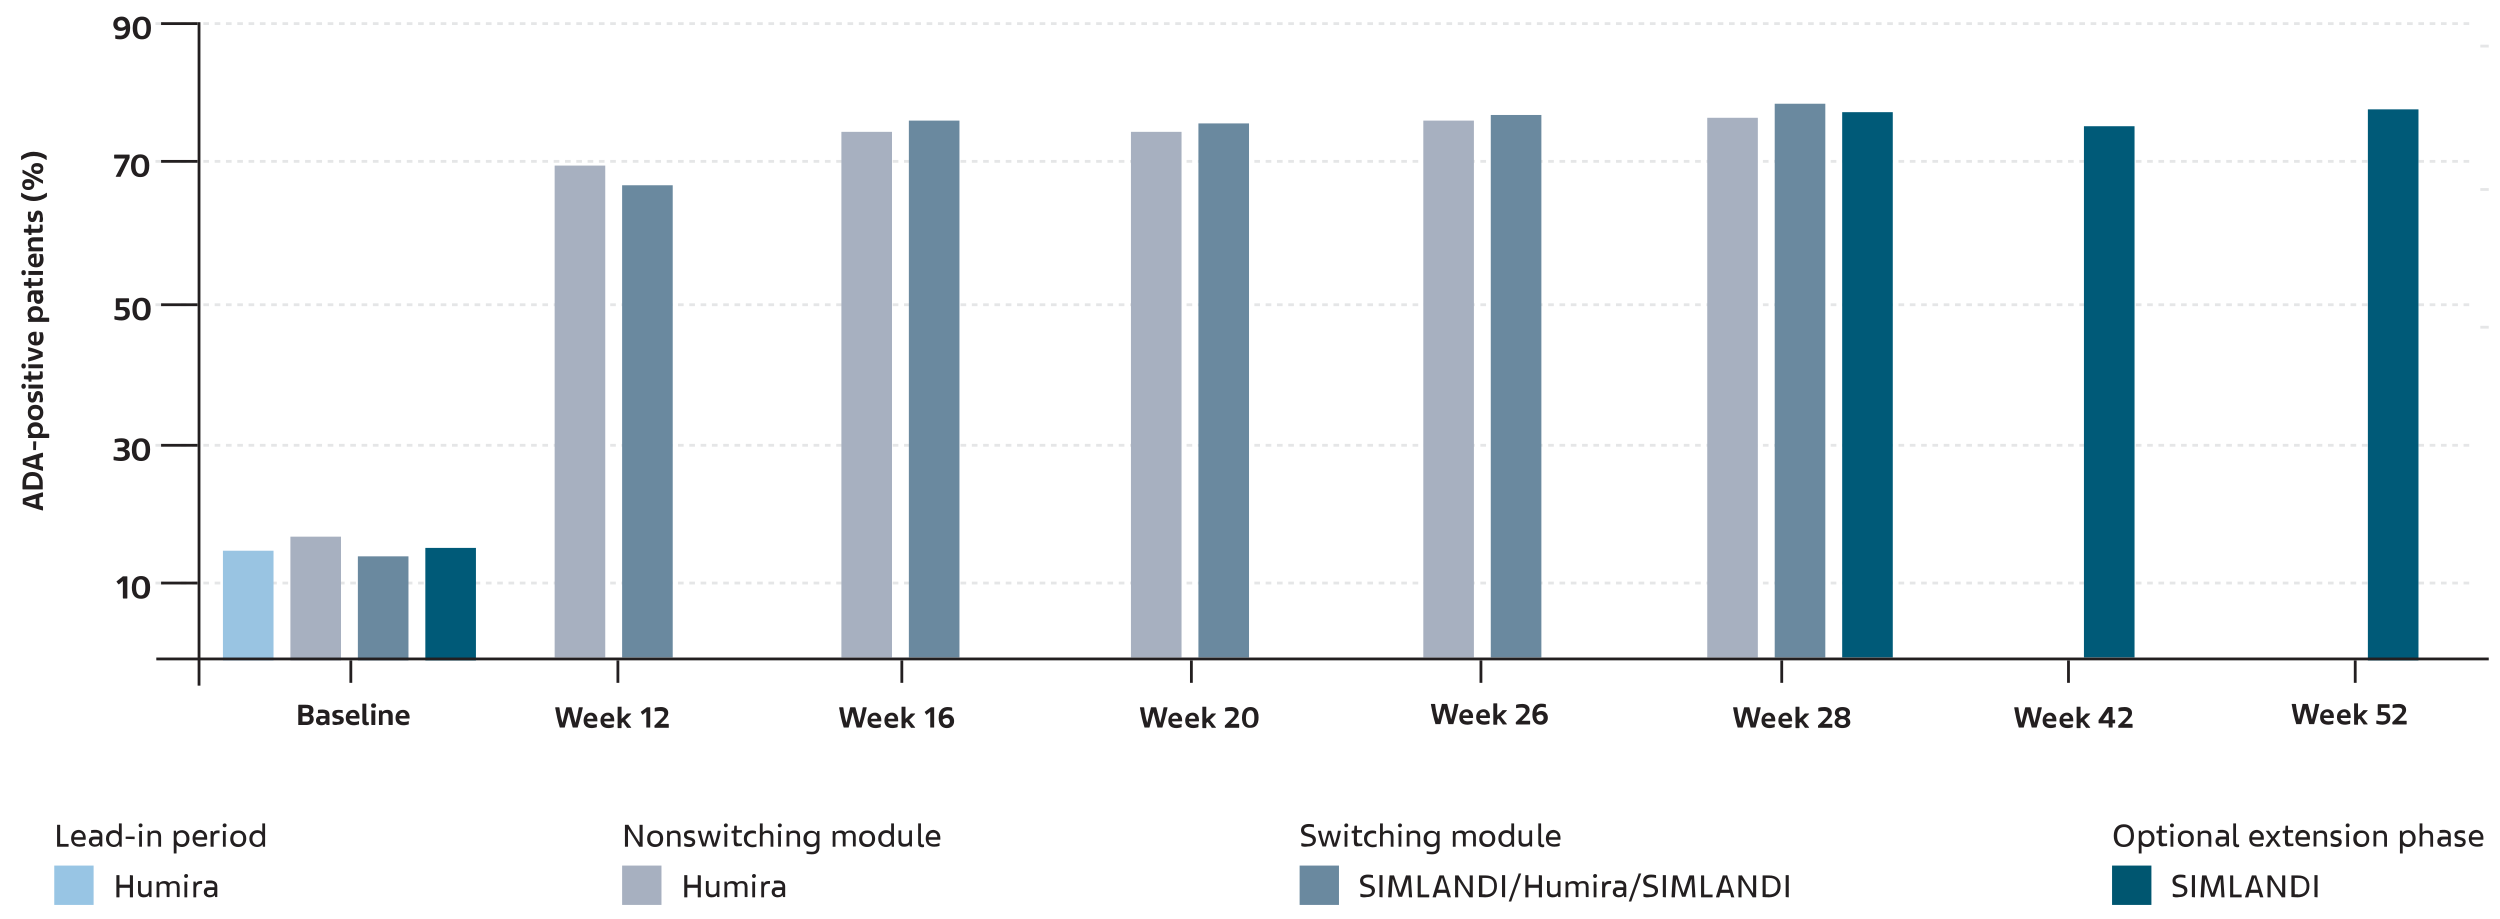 <?xml version="1.0" encoding="utf-8"?>
<!-- Generator: Adobe Illustrator 27.2.0, SVG Export Plug-In . SVG Version: 6.00 Build 0)  -->
<svg version="1.1" id="Layer_1" xmlns="http://www.w3.org/2000/svg" xmlns:xlink="http://www.w3.org/1999/xlink" x="0px" y="0px"
	 viewBox="0 0 889.3 327" style="enable-background:new 0 0 889.3 327;" xml:space="preserve">
<style type="text/css">
	.st0{enable-background:new    ;}
	.st1{fill:#231F20;}
	.st2{fill:none;stroke:#E5E6E7;}
	.st3{fill:none;stroke:#E5E6E7;stroke-dasharray:0,0,2.01,2.01;}
	.st4{fill:none;stroke:#231F20;}
	.st5{fill-rule:evenodd;clip-rule:evenodd;fill:#99C4E2;}
	.st6{fill-rule:evenodd;clip-rule:evenodd;fill:#A7B0C0;}
	.st7{fill-rule:evenodd;clip-rule:evenodd;fill:#6A899F;}
	.st8{fill-rule:evenodd;clip-rule:evenodd;fill:#005A78;}
	.st9{fill-rule:evenodd;clip-rule:evenodd;fill:#005670;}
	.st10{fill-rule:evenodd;clip-rule:evenodd;fill:#98C5E4;}
</style>
<g id="Page-1">
	<g id="_2.1-5-Interchangeability-study">
		<g id="Group-25">
			<g id="Group-8">
				<g id="ADA-positive-patient">
					<g class="st0">
						<path class="st1" d="M15.3,175.3v1.2c0,0.1,0,0.2-0.1,0.2l-1.2,0.3v2.8c0.4,0.1,0.8,0.2,1.2,0.3c0.1,0,0.1,0.1,0.1,0.2v1.2
							c0,0.1-0.1,0.1-0.1,0.1c-2.3-0.6-4.6-1.4-6.9-2.2c-0.1,0-0.2-0.1-0.2-0.2v-1.7c0-0.1,0-0.1,0.1-0.2c2.3-0.8,4.6-1.5,6.9-2.2
							C15.2,175.2,15.3,175.2,15.3,175.3z M12.7,177.4c-1.2,0.3-2.3,0.6-3.5,1v0.1c1.1,0.4,2.3,0.7,3.5,1V177.4z"/>
					</g>
					<g class="st0">
						<path class="st1" d="M15.1,174.1H8.2c-0.1,0-0.2,0-0.2-0.2v-2.2c0-2.5,1.2-3.8,3.5-3.8c2.4,0,3.7,1.5,3.7,3.8v2.3
							C15.3,174,15.2,174.1,15.1,174.1z M14,171.7c0-1.6-0.8-2.4-2.4-2.4c-1.6,0-2.3,0.7-2.3,2.4v0.9H14V171.7z"/>
						<path class="st1" d="M15.3,161.2v1.2c0,0.1,0,0.2-0.1,0.2l-1.2,0.3v2.8c0.4,0.1,0.8,0.2,1.2,0.3c0.1,0,0.1,0.1,0.1,0.2v1.2
							c0,0.1-0.1,0.1-0.1,0.1c-2.3-0.6-4.6-1.4-6.9-2.2c-0.1,0-0.2-0.1-0.2-0.2v-1.7c0-0.1,0-0.1,0.1-0.2c2.3-0.8,4.6-1.5,6.9-2.2
							C15.2,161.1,15.3,161.1,15.3,161.2z M12.7,163.3c-1.2,0.3-2.3,0.7-3.5,1v0.1c1.1,0.4,2.3,0.7,3.5,1V163.3z"/>
					</g>
					<g class="st0">
						<path class="st1" d="M12.8,160.1h-0.9c-0.1,0-0.1,0-0.1-0.1v-2.9c0-0.1,0-0.1,0.1-0.1h0.9c0.1,0,0.1,0,0.1,0.1L12.8,160.1
							C12.9,160.1,12.9,160.1,12.8,160.1z"/>
						<path class="st1" d="M12.6,150.2c1.8,0,2.7,1.1,2.7,2.4c0,0.8-0.3,1.4-0.7,1.7h2.7c0.1,0,0.2,0,0.2,0.2v1.1
							c0,0.1,0,0.2-0.2,0.2h-7.2c-0.1,0-0.1,0-0.1-0.1v-0.8c0-0.1,0-0.2,0.1-0.2l0.5-0.1c-0.5-0.3-0.8-1-0.8-1.8
							C9.9,151.3,10.8,150.2,12.6,150.2z M12.7,151.7c-1.2,0-1.7,0.6-1.7,1.3c0,0.7,0.4,1.4,1.6,1.4h0.1c1.3,0,1.6-0.6,1.6-1.4
							C14.3,152.3,13.9,151.7,12.7,151.7z"/>
						<path class="st1" d="M12.7,149.5c-1.8,0-2.8-1-2.8-2.8c0-1.7,1-2.7,2.7-2.7c1.7,0,2.8,1,2.8,2.8
							C15.4,148.4,14.4,149.5,12.7,149.5z M12.6,145.4c-1.2,0-1.6,0.6-1.6,1.3c0,0.8,0.4,1.4,1.6,1.4c1.1,0,1.6-0.6,1.6-1.3
							C14.3,146,13.8,145.4,12.6,145.4z"/>
					</g>
					<g class="st0">
						<path class="st1" d="M15.1,143c0,0.1-0.1,0.1-0.1,0.1h-0.9c-0.1,0-0.1-0.1-0.1-0.1c0.1-0.4,0.2-1,0.2-1.5c0-0.6-0.1-1-0.5-1
							c-0.9,0-0.2,2.7-2.2,2.7c-1.2,0-1.6-0.9-1.6-2.2c0-0.5,0.1-1,0.1-1.4c0-0.1,0.1-0.1,0.1-0.1h0.9c0.1,0,0.1,0.1,0.1,0.1
							c-0.1,0.3-0.2,0.8-0.2,1.2c0,0.5,0.1,1,0.5,1c0.9,0,0.3-2.7,2.1-2.7c1.1,0,1.7,0.7,1.7,2.2C15.4,141.8,15.3,142.6,15.1,143z"
							/>
					</g>
					<g class="st0">
						<path class="st1" d="M8.4,138.3c-0.5,0-0.8-0.3-0.8-0.9c0-0.5,0.3-0.9,0.8-0.9c0.5,0,0.8,0.3,0.8,0.9
							C9.2,137.9,8.9,138.3,8.4,138.3z M15.1,138.2h-4.9c-0.1,0-0.1,0-0.1-0.2v-1.1c0-0.1,0-0.1,0.1-0.1h4.9c0.1,0,0.2,0,0.2,0.1
							v1.1C15.3,138.1,15.2,138.2,15.1,138.2z"/>
						<path class="st1" d="M13.7,135h-2.5v0.7c0,0.1,0,0.1-0.1,0.1h-0.7c-0.1,0-0.1,0-0.2-0.1l-0.1-0.7l-1.4-0.1
							c-0.1,0-0.2-0.1-0.2-0.2v-0.9c0-0.1,0.1-0.2,0.2-0.2h1.4v-1.4c0-0.1,0-0.1,0.1-0.1H11c0.1,0,0.1,0,0.1,0.1v1.4h2.4
							c0.4,0,0.7-0.1,0.7-0.7c0-0.3,0-0.6-0.1-0.7c0-0.1,0-0.1,0.1-0.1h0.8c0.1,0,0.1,0,0.1,0.1c0.1,0.3,0.1,0.5,0.1,1.1
							C15.4,134.6,14.8,135,13.7,135z"/>
					</g>
					<g class="st0">
						<path class="st1" d="M8.4,131.1c-0.5,0-0.8-0.3-0.8-0.9c0-0.6,0.3-0.9,0.8-0.9c0.5,0,0.8,0.3,0.8,0.9
							C9.2,130.8,8.9,131.1,8.4,131.1z M15.1,131h-4.9c-0.1,0-0.1,0-0.1-0.2v-1.1c0-0.1,0-0.1,0.1-0.1h4.9c0.1,0,0.2,0,0.2,0.1v1.1
							C15.3,130.9,15.2,131,15.1,131z"/>
					</g>
					<g class="st0">
						<path class="st1" d="M15.1,126.9c-1.5,0.7-3.3,1.3-4.9,1.7c-0.1,0-0.2,0-0.2-0.1v-1.1c0-0.1,0-0.2,0.1-0.2
							c1.3-0.3,2.6-0.7,3.8-1.2v-0.1c-1.2-0.4-2.5-0.8-3.8-1.1c-0.1,0-0.1-0.1-0.1-0.2v-1c0-0.1,0.1-0.2,0.2-0.1
							c1.6,0.4,3.4,1,4.9,1.7c0.1,0,0.1,0.1,0.1,0.2v1.2C15.3,126.8,15.2,126.9,15.1,126.9z"/>
						<path class="st1" d="M12.5,118h0.4c0.1,0,0.1,0,0.1,0.1v3.5c0.8-0.1,1.2-0.7,1.2-1.7c0-0.5-0.1-1.2-0.3-1.6
							c0-0.1,0-0.1,0.1-0.1H15c0.1,0,0.1,0,0.2,0.1c0.1,0.4,0.3,1.1,0.3,1.7c0,2-1,2.9-2.7,2.9s-2.8-1.1-2.8-2.7
							C9.9,118.9,10.9,118,12.5,118z M12.1,121.6v-2.3c-0.8,0-1.2,0.5-1.2,1C10.9,121.1,11.5,121.5,12.1,121.6z"/>
					</g>
					<g class="st0">
						<path class="st1" d="M12.6,108.9c1.8,0,2.7,1.1,2.7,2.4c0,0.8-0.3,1.4-0.7,1.7h2.7c0.1,0,0.2,0,0.2,0.2v1.1
							c0,0.1,0,0.2-0.2,0.2h-7.2c-0.1,0-0.1,0-0.1-0.1v-0.8c0-0.1,0-0.2,0.1-0.2l0.5-0.1c-0.5-0.3-0.8-1-0.8-1.8
							C9.9,109.9,10.8,108.9,12.6,108.9z M12.7,110.3c-1.2,0-1.7,0.6-1.7,1.3c0,0.7,0.4,1.4,1.6,1.4h0.1c1.3,0,1.6-0.6,1.6-1.4
							C14.3,110.9,13.9,110.3,12.7,110.3z"/>
					</g>
					<g class="st0">
						<path class="st1" d="M11.9,103.3h3.2c0.1,0,0.2,0,0.2,0.1v0.8c0,0.1,0,0.2-0.1,0.2l-0.5,0.1c0.4,0.3,0.7,0.8,0.7,1.7
							c0,1.2-0.7,1.9-1.7,1.9c-1,0-1.6-0.6-1.6-1.9v-1.5h-0.3c-0.5,0-0.8,0.3-0.8,1.1c0,0.5,0.1,1.1,0.1,1.5c0,0.1,0,0.1-0.1,0.1
							h-0.9c-0.1,0-0.1,0-0.2-0.1c-0.1-0.3-0.1-1-0.1-1.7C9.9,103.8,10.6,103.3,11.9,103.3z M13,104.7v1.2c0,0.6,0.2,0.8,0.6,0.8
							c0.4,0,0.7-0.3,0.7-0.9s-0.4-1.1-1-1.1H13z"/>
					</g>
					<g class="st0">
						<path class="st1" d="M13.7,101.7h-2.5v0.7c0,0.1,0,0.1-0.1,0.1h-0.7c-0.1,0-0.1,0-0.2-0.1l-0.1-0.7l-1.4-0.1
							c-0.1,0-0.2-0.1-0.2-0.2v-0.9c0-0.1,0.1-0.2,0.2-0.2h1.4V99c0-0.1,0-0.1,0.1-0.1H11c0.1,0,0.1,0,0.1,0.1v1.4h2.4
							c0.4,0,0.7-0.1,0.7-0.7c0-0.3,0-0.6-0.1-0.7c0-0.1,0-0.1,0.1-0.1h0.8c0.1,0,0.1,0,0.1,0.1c0.1,0.3,0.1,0.5,0.1,1.1
							C15.4,101.3,14.8,101.7,13.7,101.7z"/>
						<path class="st1" d="M8.4,97.9c-0.5,0-0.8-0.3-0.8-0.9c0-0.6,0.3-0.9,0.8-0.9c0.5,0,0.8,0.3,0.8,0.9
							C9.2,97.6,8.9,97.9,8.4,97.9z M15.1,97.8h-4.9c-0.1,0-0.1,0-0.1-0.2v-1.1c0-0.1,0-0.1,0.1-0.1h4.9c0.1,0,0.2,0,0.2,0.1v1.1
							C15.3,97.7,15.2,97.8,15.1,97.8z"/>
						<path class="st1" d="M12.5,90.2h0.4c0.1,0,0.1,0,0.1,0.1v3.5c0.8-0.1,1.2-0.7,1.2-1.7c0-0.5-0.1-1.2-0.3-1.6
							c0-0.1,0-0.1,0.1-0.1H15c0.1,0,0.1,0,0.2,0.1c0.1,0.4,0.3,1.1,0.3,1.7c0,2-1,2.9-2.7,2.9s-2.8-1.1-2.8-2.7
							C9.9,91.1,10.9,90.2,12.5,90.2z M12.1,93.9v-2.3c-0.8,0-1.2,0.5-1.2,1C10.9,93.3,11.5,93.8,12.1,93.9z"/>
						<path class="st1" d="M12.1,84.4h3c0.1,0,0.2,0,0.2,0.2v1.1c0,0.1,0,0.2-0.2,0.2H12c-0.7,0-1,0.3-1,1c0,0.7,0.3,1.1,1,1.1h3.1
							c0.1,0,0.2,0,0.2,0.1v1.1c0,0.1,0,0.2-0.2,0.2h-4.9c-0.1,0-0.1,0-0.1-0.1v-0.8c0-0.1,0-0.1,0.1-0.2l0.5-0.1
							c-0.5-0.3-0.8-0.9-0.8-1.8C9.9,85,10.7,84.4,12.1,84.4z"/>
					</g>
					<g class="st0">
						<path class="st1" d="M13.7,82.8h-2.5v0.7c0,0.1,0,0.1-0.1,0.1h-0.7c-0.1,0-0.1,0-0.2-0.1l-0.1-0.7l-1.4-0.1
							c-0.1,0-0.2-0.1-0.2-0.2v-0.9c0-0.1,0.1-0.2,0.2-0.2h1.4V80c0-0.1,0-0.1,0.1-0.1H11c0.1,0,0.1,0,0.1,0.1v1.4h2.4
							c0.4,0,0.7-0.1,0.7-0.7c0-0.3,0-0.6-0.1-0.7c0-0.1,0-0.1,0.1-0.1h0.8c0.1,0,0.1,0,0.1,0.1c0.1,0.3,0.1,0.5,0.1,1.1
							C15.4,82.3,14.8,82.8,13.7,82.8z"/>
					</g>
					<g class="st0">
						<path class="st1" d="M15.1,78.9c0,0.1-0.1,0.1-0.1,0.1h-0.9C14,79,14,78.9,14,78.8c0.1-0.4,0.2-1,0.2-1.5c0-0.6-0.1-1-0.5-1
							c-0.9,0-0.2,2.7-2.2,2.7c-1.2,0-1.6-0.9-1.6-2.2c0-0.5,0.1-1,0.1-1.4c0-0.1,0.1-0.1,0.1-0.1h0.9c0.1,0,0.1,0.1,0.1,0.1
							c-0.1,0.3-0.2,0.8-0.2,1.2c0,0.5,0.1,1,0.5,1c0.9,0,0.3-2.7,2.1-2.7c1.1,0,1.7,0.7,1.7,2.2C15.4,77.7,15.3,78.5,15.1,78.9z"/>
						<path class="st1" d="M16.5,70.1c-1.1,0.8-2.7,1.4-4.5,1.4s-3.3-0.6-4.4-1.5c-0.1-0.1-0.1-0.1-0.1-0.3v-1
							c0-0.1,0.1-0.2,0.2-0.1c1.3,0.9,2.8,1.4,4.4,1.4c1.7,0,3.1-0.5,4.4-1.4c0.1-0.1,0.2,0,0.2,0.1v1C16.7,69.9,16.6,70,16.5,70.1z
							"/>
						<path class="st1" d="M10.1,67.6c-1.5,0-2.2-0.8-2.2-2c0-1.2,0.7-1.9,2.1-1.9c1.4,0,2.2,0.7,2.2,1.9
							C12.2,66.9,11.4,67.6,10.1,67.6z M15.1,65.3l-7-3.7c-0.1,0-0.1-0.1-0.1-0.2v-0.9c0-0.1,0.1-0.2,0.2-0.1l7,3.7
							c0.1,0,0.1,0.1,0.1,0.2v0.9C15.3,65.3,15.2,65.4,15.1,65.3z M10,65c-0.8,0-1.2,0.2-1.2,0.7c0,0.5,0.4,0.8,1.2,0.8
							c0.8,0,1.2-0.3,1.2-0.7C11.2,65.2,10.8,65,10,65z M13.3,61.9c-1.5,0-2.2-0.8-2.2-2c0-1.2,0.7-1.9,2.1-1.9
							c1.4,0,2.2,0.7,2.2,1.9C15.4,61.2,14.6,61.9,13.3,61.9z M13.2,59.2c-0.8,0-1.2,0.2-1.2,0.7c0,0.5,0.4,0.8,1.2,0.8
							c0.8,0,1.2-0.3,1.2-0.7C14.4,59.5,14,59.2,13.2,59.2z"/>
						<path class="st1" d="M16.5,56.9c-1.3-0.9-2.8-1.4-4.4-1.4c-1.7,0-3.1,0.5-4.4,1.4c-0.1,0.1-0.2,0-0.2-0.1v-1
							c0-0.1,0-0.2,0.1-0.3c1.1-0.9,2.7-1.5,4.4-1.5s3.5,0.6,4.5,1.4c0.1,0.1,0.1,0.1,0.1,0.3v1C16.7,56.9,16.6,57,16.5,56.9z"/>
					</g>
				</g>
				<line id="Stroke-1" class="st2" x1="55.3" y1="57.4" x2="58.3" y2="57.4"/>
				<line id="Stroke-2" class="st3" x1="64.3" y1="57.4" x2="879.3" y2="57.4"/>
				<line id="Stroke-3" class="st2" x1="882.3" y1="16.4" x2="885.3" y2="16.4"/>
				<line id="Stroke-5" class="st2" x1="55.3" y1="8.4" x2="58.3" y2="8.4"/>
				<line id="Stroke-6" class="st3" x1="64.3" y1="8.4" x2="879.3" y2="8.4"/>
				<line id="Stroke-9" class="st2" x1="55.3" y1="108.4" x2="58.3" y2="108.4"/>
				<line id="Stroke-10" class="st3" x1="64.3" y1="108.4" x2="879.3" y2="108.4"/>
				<line id="Stroke-11" class="st2" x1="882.3" y1="67.4" x2="885.3" y2="67.4"/>
				<line id="Stroke-13" class="st2" x1="55.3" y1="158.4" x2="58.3" y2="158.4"/>
				<line id="Stroke-14" class="st3" x1="64.3" y1="158.4" x2="879.3" y2="158.4"/>
				<line id="Stroke-15" class="st2" x1="882.3" y1="116.4" x2="885.3" y2="116.4"/>
				<line id="Stroke-17" class="st2" x1="55.3" y1="207.4" x2="58.3" y2="207.4"/>
				<line id="Stroke-18" class="st3" x1="64.3" y1="207.4" x2="879.3" y2="207.4"/>
				<line id="Stroke-23" class="st4" x1="70.8" y1="7.9" x2="70.8" y2="243.9"/>
				<line id="Stroke-25" class="st4" x1="57.3" y1="207.4" x2="70.3" y2="207.4"/>
				<line id="Stroke-27" class="st4" x1="57.3" y1="158.4" x2="70.3" y2="158.4"/>
				<line id="Stroke-29" class="st4" x1="57.3" y1="108.4" x2="70.3" y2="108.4"/>
				<line id="Stroke-31" class="st4" x1="57.3" y1="57.4" x2="70.3" y2="57.4"/>
				<line id="Stroke-33" class="st4" x1="57.3" y1="8.4" x2="70.3" y2="8.4"/>
				<line id="Stroke-34" class="st4" x1="219.8" y1="234.9" x2="219.8" y2="242.9"/>
				<line id="Stroke-34-Copy" class="st4" x1="124.8" y1="234.9" x2="124.8" y2="242.9"/>
				<line id="Stroke-35" class="st4" x1="320.8" y1="234.9" x2="320.8" y2="242.9"/>
				<g id="Week-20">
					<g class="st0">
						<path class="st1" d="M407.1,258.7c-0.7-2.3-1.2-4.6-1.6-6.9c0-0.1,0-0.2,0.1-0.2h1.2c0.1,0,0.2,0.1,0.2,0.1
							c0.2,1.9,0.6,3.7,1.1,5.4l1.3-5.4c0-0.1,0.1-0.1,0.2-0.1h1.5c0.1,0,0.2,0,0.2,0.1l1.4,5.4c0.5-1.7,0.9-3.6,1.2-5.4
							c0-0.1,0.1-0.1,0.2-0.1h1.1c0.1,0,0.1,0,0.1,0.2c-0.5,2.3-1.1,4.6-1.8,6.9c0,0.1-0.1,0.1-0.2,0.1h-1.4c-0.1,0-0.1,0-0.2-0.1
							l-1.4-5.4l-1.4,5.4c0,0.1-0.1,0.1-0.2,0.1h-1.5C407.2,258.9,407.2,258.8,407.1,258.7z"/>
					</g>
					<g class="st0">
						<path class="st1" d="M420.5,256.1v0.4c0,0.1,0,0.1-0.1,0.1h-3.5c0.1,0.8,0.7,1.2,1.7,1.2c0.5,0,1.2-0.1,1.6-0.3
							c0.1,0,0.1,0,0.1,0.1v0.9c0,0.1,0,0.1-0.1,0.2c-0.4,0.1-1.1,0.3-1.7,0.3c-2,0-2.9-1-2.9-2.7s1.1-2.8,2.7-2.8
							C419.5,253.5,420.5,254.5,420.5,256.1z M416.8,255.7h2.3c0-0.8-0.5-1.2-1-1.2C417.4,254.5,416.9,255.1,416.8,255.7z"/>
					</g>
					<g class="st0">
						<path class="st1" d="M426.5,256.1v0.4c0,0.1,0,0.1-0.1,0.1h-3.5c0.1,0.8,0.7,1.2,1.7,1.2c0.5,0,1.2-0.1,1.6-0.3
							c0.1,0,0.1,0,0.1,0.1v0.9c0,0.1,0,0.1-0.1,0.2c-0.4,0.1-1.1,0.3-1.7,0.3c-2,0-2.9-1-2.9-2.7s1.1-2.8,2.7-2.8
							C425.6,253.5,426.5,254.5,426.5,256.1z M422.9,255.7h2.3c0-0.8-0.5-1.2-1-1.2C423.4,254.5,422.9,255.1,422.9,255.7z"/>
					</g>
					<g class="st0">
						<path class="st1" d="M432.5,258.7c0.1,0.1,0,0.2-0.1,0.2h-1.2c-0.1,0-0.2,0-0.2-0.1l-1.4-2c-0.2,0.1-0.3,0.3-0.5,0.4v1.6
							c0,0.1,0,0.2-0.1,0.2h-1.1c-0.1,0-0.2,0-0.2-0.2v-7.3c0-0.1,0-0.1,0.2-0.1h1.1c0.1,0,0.1,0,0.1,0.1v4.2
							c0.6-0.5,1.4-1.3,1.8-1.8c0.1-0.1,0.1-0.1,0.3-0.1h1.2c0.1,0,0.2,0.1,0.1,0.2c-0.7,0.7-1.4,1.5-2.1,2.1L432.5,258.7z"/>
					</g>
					<g class="st0">
						<path class="st1" d="M440.8,257.8v0.9c0,0.1,0,0.2-0.1,0.2h-4.8c-0.1,0-0.2-0.1-0.2-0.2v-0.5c0-0.1,0-0.2,0.2-0.3l1.8-1.8
							c1.1-1.1,1.5-1.5,1.5-2.2c0-0.8-0.6-1-1.5-1c-0.6,0-1.3,0.1-1.8,0.2c-0.1,0-0.1,0-0.1-0.1V252c0-0.1,0-0.1,0.1-0.2
							c0.5-0.2,1.4-0.3,2.1-0.3c1.5,0,2.6,0.7,2.6,2.1c0,1.1-0.6,1.7-2,3.1l-0.8,0.8h2.9C440.8,257.6,440.8,257.7,440.8,257.8z"/>
					</g>
					<g class="st0">
						<path class="st1" d="M441.8,255.3c0-2.8,1.4-3.8,3-3.8c1.6,0,2.9,0.9,2.9,3.7c0,2.8-1.3,3.7-2.9,3.7
							C443.1,259,441.8,258.1,441.8,255.3z M446.2,255.3c0-1.9-0.5-2.6-1.4-2.6c-0.9,0-1.6,0.7-1.6,2.7c0,1.9,0.6,2.6,1.5,2.6
							C445.7,257.9,446.2,257.3,446.2,255.3z"/>
					</g>
				</g>
				<g id="Week-16">
					<g class="st0">
						<path class="st1" d="M300.1,258.7c-0.7-2.3-1.2-4.6-1.6-6.9c0-0.1,0-0.2,0.1-0.2h1.2c0.1,0,0.2,0.1,0.2,0.1
							c0.2,1.9,0.6,3.7,1.1,5.4l1.3-5.4c0-0.1,0.1-0.1,0.2-0.1h1.5c0.1,0,0.2,0,0.2,0.1l1.4,5.4c0.5-1.7,0.9-3.6,1.2-5.4
							c0-0.1,0.1-0.1,0.2-0.1h1.1c0.1,0,0.1,0,0.1,0.2c-0.5,2.3-1.1,4.6-1.8,6.9c0,0.1-0.1,0.1-0.2,0.1h-1.4c-0.1,0-0.1,0-0.2-0.1
							l-1.4-5.4l-1.4,5.4c0,0.1-0.1,0.1-0.2,0.1h-1.5C300.2,258.9,300.2,258.8,300.1,258.7z"/>
					</g>
					<g class="st0">
						<path class="st1" d="M313.5,256.1v0.4c0,0.1,0,0.1-0.1,0.1h-3.5c0.1,0.8,0.7,1.2,1.7,1.2c0.5,0,1.2-0.1,1.6-0.3
							c0.1,0,0.1,0,0.1,0.1v0.9c0,0.1,0,0.1-0.1,0.2c-0.4,0.1-1.1,0.3-1.7,0.3c-2,0-2.9-1-2.9-2.7s1.1-2.8,2.7-2.8
							C312.5,253.5,313.5,254.5,313.5,256.1z M309.8,255.7h2.3c0-0.8-0.5-1.2-1-1.2C310.4,254.5,309.9,255.1,309.8,255.7z"/>
					</g>
					<g class="st0">
						<path class="st1" d="M319.5,256.1v0.4c0,0.1,0,0.1-0.1,0.1h-3.5c0.1,0.8,0.7,1.2,1.7,1.2c0.5,0,1.2-0.1,1.6-0.3
							c0.1,0,0.1,0,0.1,0.1v0.9c0,0.1,0,0.1-0.1,0.2c-0.4,0.1-1.1,0.3-1.7,0.3c-2,0-2.9-1-2.9-2.7s1.1-2.8,2.7-2.8
							C318.6,253.5,319.5,254.5,319.5,256.1z M315.9,255.7h2.3c0-0.8-0.5-1.2-1-1.2C316.4,254.5,315.9,255.1,315.9,255.7z"/>
					</g>
					<g class="st0">
						<path class="st1" d="M325.5,258.7c0.1,0.1,0,0.2-0.1,0.2h-1.2c-0.1,0-0.2,0-0.2-0.1l-1.4-2c-0.2,0.1-0.3,0.3-0.5,0.4v1.6
							c0,0.1,0,0.2-0.1,0.2h-1.1c-0.1,0-0.2,0-0.2-0.2v-7.3c0-0.1,0-0.1,0.2-0.1h1.1c0.1,0,0.1,0,0.1,0.1v4.2
							c0.6-0.5,1.4-1.3,1.8-1.8c0.1-0.1,0.1-0.1,0.3-0.1h1.2c0.1,0,0.2,0.1,0.1,0.2c-0.7,0.7-1.4,1.5-2.1,2.1L325.5,258.7z"/>
					</g>
					<g class="st0">
						<path class="st1" d="M332.3,251.8v6.9c0,0.1,0,0.1-0.1,0.1H331c-0.1,0-0.1,0-0.1-0.1v-5.5l-1.2,1c-0.1,0.1-0.2,0.1-0.2,0
							l-0.5-0.8c-0.1-0.1-0.1-0.2,0.1-0.3l1.9-1.4c0.1-0.1,0.2-0.1,0.3-0.1h1C332.3,251.7,332.3,251.7,332.3,251.8z"/>
					</g>
					<g class="st0">
						<path class="st1" d="M339.4,256.5c0,1.6-1.1,2.5-2.6,2.5c-1.5,0-2.9-0.9-2.9-3.6c0-3,1.6-3.9,3.2-3.9c0.7,0,1.2,0.1,1.5,0.2
							c0.1,0,0.1,0.1,0.1,0.2v0.9c0,0.1-0.1,0.1-0.1,0.1c-0.3-0.1-0.8-0.2-1.3-0.2c-1,0-1.8,0.5-1.9,2c0.5-0.4,1.1-0.6,1.8-0.6
							C338.4,254.2,339.4,255,339.4,256.5z M337.9,256.6c0-0.8-0.5-1.2-1.1-1.2c-0.5,0-1,0.2-1.5,0.6c0.1,1.2,0.6,1.8,1.4,1.8
							C337.4,257.8,337.9,257.4,337.9,256.6z"/>
					</g>
				</g>
				<g id="Week-12">
					<g class="st0">
						<path class="st1" d="M199.1,258.7c-0.7-2.3-1.2-4.6-1.6-6.9c0-0.1,0-0.2,0.1-0.2h1.2c0.1,0,0.2,0.1,0.2,0.1
							c0.2,1.9,0.6,3.7,1.1,5.4l1.3-5.4c0-0.1,0.1-0.1,0.2-0.1h1.5c0.1,0,0.2,0,0.2,0.1l1.4,5.4c0.5-1.7,0.9-3.6,1.2-5.4
							c0-0.1,0.1-0.1,0.2-0.1h1.1c0.1,0,0.1,0,0.1,0.2c-0.5,2.3-1.1,4.6-1.8,6.9c0,0.1-0.1,0.1-0.2,0.1h-1.4c-0.1,0-0.1,0-0.2-0.1
							l-1.4-5.4l-1.4,5.4c0,0.1-0.1,0.1-0.2,0.1h-1.5C199.2,258.9,199.2,258.8,199.1,258.7z"/>
					</g>
					<g class="st0">
						<path class="st1" d="M212.5,256.1v0.4c0,0.1,0,0.1-0.1,0.1h-3.5c0.1,0.8,0.7,1.2,1.7,1.2c0.5,0,1.2-0.1,1.6-0.3
							c0.1,0,0.1,0,0.1,0.1v0.9c0,0.1,0,0.1-0.1,0.2c-0.4,0.1-1.1,0.3-1.7,0.3c-2,0-2.9-1-2.9-2.7s1.1-2.8,2.7-2.8
							C211.5,253.5,212.5,254.5,212.5,256.1z M208.8,255.7h2.3c0-0.8-0.5-1.2-1-1.2C209.4,254.5,208.9,255.1,208.8,255.7z"/>
					</g>
					<g class="st0">
						<path class="st1" d="M218.5,256.1v0.4c0,0.1,0,0.1-0.1,0.1h-3.5c0.1,0.8,0.7,1.2,1.7,1.2c0.5,0,1.2-0.1,1.6-0.3
							c0.1,0,0.1,0,0.1,0.1v0.9c0,0.1,0,0.1-0.1,0.2c-0.4,0.1-1.1,0.3-1.7,0.3c-2,0-2.9-1-2.9-2.7s1.1-2.8,2.7-2.8
							C217.6,253.5,218.5,254.5,218.5,256.1z M214.9,255.7h2.3c0-0.8-0.5-1.2-1-1.2C215.4,254.5,214.9,255.1,214.9,255.7z"/>
					</g>
					<g class="st0">
						<path class="st1" d="M224.5,258.7c0.1,0.1,0,0.2-0.1,0.2h-1.2c-0.1,0-0.2,0-0.2-0.1l-1.4-2c-0.2,0.1-0.3,0.3-0.5,0.4v1.6
							c0,0.1,0,0.2-0.1,0.2h-1.1c-0.1,0-0.2,0-0.2-0.2v-7.3c0-0.1,0-0.1,0.2-0.1h1.1c0.1,0,0.1,0,0.1,0.1v4.2
							c0.6-0.5,1.4-1.3,1.8-1.8c0.1-0.1,0.1-0.1,0.3-0.1h1.2c0.1,0,0.2,0.1,0.1,0.2c-0.7,0.7-1.4,1.5-2.1,2.1L224.5,258.7z"/>
					</g>
					<g class="st0">
						<path class="st1" d="M231.3,251.8v6.9c0,0.1,0,0.1-0.1,0.1H230c-0.1,0-0.1,0-0.1-0.1v-5.5l-1.2,1c-0.1,0.1-0.2,0.1-0.2,0
							l-0.5-0.8c-0.1-0.1-0.1-0.2,0.1-0.3l1.9-1.4c0.1-0.1,0.2-0.1,0.3-0.1h1C231.3,251.7,231.3,251.7,231.3,251.8z"/>
					</g>
					<g class="st0">
						<path class="st1" d="M237.9,257.8v0.9c0,0.1,0,0.2-0.1,0.2H233c-0.1,0-0.2-0.1-0.2-0.2v-0.5c0-0.1,0-0.2,0.2-0.3l1.8-1.8
							c1.1-1.1,1.5-1.5,1.5-2.2c0-0.8-0.6-1-1.5-1c-0.6,0-1.3,0.1-1.8,0.2c-0.1,0-0.1,0-0.1-0.1V252c0-0.1,0-0.1,0.1-0.2
							c0.5-0.2,1.4-0.3,2.1-0.3c1.5,0,2.6,0.7,2.6,2.1c0,1.1-0.6,1.7-2,3.1l-0.8,0.8h2.9C237.9,257.6,237.9,257.7,237.9,257.8z"/>
					</g>
				</g>
				<g id="_10">
					<g class="st0">
						<path class="st1" d="M45.3,205.2v7.5c0,0.1,0,0.2-0.1,0.2h-1.3c-0.1,0-0.2,0-0.2-0.2v-6l-1.3,1.1c-0.1,0.1-0.2,0.1-0.3,0
							l-0.6-0.8c-0.1-0.1-0.1-0.2,0.1-0.3l2-1.6c0.1-0.1,0.2-0.1,0.4-0.1h1.1C45.3,205,45.3,205.1,45.3,205.2z"/>
					</g>
					<g class="st0">
						<path class="st1" d="M46.9,209c0-3.1,1.5-4.1,3.3-4.1c1.8,0,3.2,1,3.2,4c0,3.1-1.4,4.1-3.2,4.1C48.3,213,46.9,212,46.9,209z
							 M51.7,209c0-2.1-0.6-2.9-1.6-2.9c-1,0-1.7,0.8-1.7,2.9c0,2.1,0.7,2.8,1.7,2.8C51.1,211.8,51.7,211.1,51.7,209z"/>
					</g>
				</g>
				<g id="_30">
					<g class="st0">
						<path class="st1" d="M40.5,163.7c-0.1,0-0.1-0.1-0.1-0.2v-1c0-0.1,0.1-0.1,0.2-0.1c0.5,0.1,1.4,0.3,2.2,0.3
							c1,0,1.7-0.3,1.7-1.1c0-0.8-0.5-1.1-1.6-1.1h-0.9c-0.1,0-0.2,0-0.2-0.2v-0.9c0-0.1,0-0.2,0.2-0.2h0.9c0.9,0,1.5-0.2,1.5-1
							s-0.6-1-1.5-1c-0.7,0-1.5,0.2-1.9,0.3c-0.1,0-0.2,0-0.2-0.1v-1c0-0.1,0-0.2,0.1-0.2c0.4-0.1,1.4-0.3,2.3-0.3
							c1.7,0,2.8,0.6,2.8,2.1c0,1-0.5,1.6-1.3,1.8v0.1c0.9,0.2,1.5,0.7,1.5,1.8c0,1.4-1.2,2.3-3.1,2.3C42,164,41,163.8,40.5,163.7z"
							/>
					</g>
					<g class="st0">
						<path class="st1" d="M46.9,160c0-3.1,1.5-4.1,3.3-4.1c1.8,0,3.2,1,3.2,4c0,3.1-1.4,4.1-3.2,4.1C48.3,164,46.9,163,46.9,160z
							 M51.8,160c0-2.1-0.6-2.9-1.6-2.9c-1,0-1.7,0.8-1.7,2.9c0,2.1,0.7,2.8,1.7,2.8C51.1,162.8,51.8,162.1,51.8,160z"/>
					</g>
				</g>
				<g id="_50">
					<g class="st0">
						<path class="st1" d="M46.2,111.4c0,1.7-1.3,2.6-3,2.6c-0.9,0-1.8-0.2-2.3-0.3c-0.1,0-0.2-0.1-0.2-0.2v-1
							c0-0.1,0.1-0.1,0.2-0.1c0.5,0.2,1.3,0.3,2.1,0.3c1,0,1.6-0.4,1.6-1.2c0-1-0.7-1.2-1.8-1.2c-0.6,0-1.1,0.1-1.4,0.1
							c-0.2,0-0.2-0.1-0.2-0.2v-3.9c0-0.1,0.1-0.2,0.2-0.2h4.3c0.1,0,0.2,0.1,0.2,0.2v1c0,0.1,0,0.2-0.2,0.2h-3.1v1.7
							c0.2,0,0.5,0,0.8,0C45,109,46.2,109.6,46.2,111.4z"/>
					</g>
					<g class="st0">
						<path class="st1" d="M47.1,110c0-3.1,1.5-4.1,3.3-4.1s3.2,1,3.2,4c0,3.1-1.4,4.1-3.2,4.1C48.5,114,47.1,113,47.1,110z
							 M51.9,110c0-2.1-0.6-2.9-1.6-2.9c-1,0-1.7,0.8-1.7,2.9c0,2.1,0.7,2.8,1.7,2.8S51.9,112.1,51.9,110z"/>
					</g>
				</g>
				<g id="_70">
					<g class="st0">
						<path class="st1" d="M46.1,55.2V56c0,0.1,0,0.2-0.1,0.4l-3.1,6.4c0,0.1-0.1,0.1-0.2,0.1h-1.4c-0.1,0-0.2-0.1-0.1-0.2l3.3-6.3
							h-3.7c-0.1,0-0.2,0-0.2-0.2v-1c0-0.1,0-0.2,0.2-0.2H46C46.1,55,46.1,55.1,46.1,55.2z"/>
					</g>
					<g class="st0">
						<path class="st1" d="M46.6,59c0-3.1,1.5-4.1,3.3-4.1c1.8,0,3.2,1,3.2,4c0,3.1-1.4,4.1-3.2,4.1C48.1,63,46.6,62,46.6,59z
							 M51.5,59c0-2.1-0.6-2.9-1.6-2.9c-1,0-1.7,0.8-1.7,2.9c0,2.1,0.7,2.8,1.7,2.8C50.8,61.8,51.5,61.1,51.5,59z"/>
					</g>
				</g>
				<g id="_90">
					<g class="st0">
						<path class="st1" d="M46.3,9.9c0,3.2-1.8,4.1-3.5,4.1c-0.7,0-1.4-0.1-1.7-0.2c-0.1,0-0.1-0.1-0.1-0.2v-1
							c0-0.1,0.1-0.1,0.2-0.1c0.3,0.1,0.8,0.2,1.5,0.2c1.1,0,2-0.6,2.1-2.3c-0.5,0.4-1.2,0.6-1.9,0.6c-1.4,0-2.6-0.8-2.6-2.4
							c0-1.8,1.4-2.7,3-2.7C44.8,5.9,46.3,6.8,46.3,9.9z M43.1,9.8c0.6,0,1.1-0.2,1.6-0.7c-0.1-1.2-0.7-1.9-1.5-1.9
							c-0.6,0-1.4,0.3-1.4,1.3C41.8,9.4,42.4,9.8,43.1,9.8z"/>
						<path class="st1" d="M47.2,10c0-3.1,1.5-4.1,3.3-4.1c1.8,0,3.2,1,3.2,4c0,3.1-1.4,4.1-3.2,4.1C48.7,14,47.2,13,47.2,10z
							 M52.1,10c0-2.1-0.6-2.9-1.6-2.9c-1,0-1.7,0.8-1.7,2.9c0,2.1,0.7,2.8,1.7,2.8C51.5,12.8,52.1,12.1,52.1,10z"/>
					</g>
				</g>
				<g id="Week-26">
					<g class="st0">
						<path class="st1" d="M510.6,257.5c-0.7-2.3-1.2-4.6-1.6-6.9c0-0.1,0-0.2,0.1-0.2h1.2c0.1,0,0.2,0.1,0.2,0.1
							c0.2,1.9,0.6,3.7,1.1,5.4l1.3-5.4c0-0.1,0.1-0.1,0.2-0.1h1.5c0.1,0,0.2,0,0.2,0.1l1.4,5.4c0.5-1.7,0.9-3.6,1.2-5.4
							c0-0.1,0.1-0.1,0.2-0.1h1.1c0.1,0,0.1,0,0.1,0.2c-0.5,2.3-1.1,4.6-1.8,6.9c0,0.1-0.1,0.1-0.2,0.1h-1.4c-0.1,0-0.1,0-0.2-0.1
							l-1.4-5.4l-1.4,5.4c0,0.1-0.1,0.1-0.2,0.1h-1.5C510.7,257.7,510.7,257.6,510.6,257.5z"/>
					</g>
					<g class="st0">
						<path class="st1" d="M524,254.9v0.4c0,0.1,0,0.1-0.1,0.1h-3.5c0.1,0.8,0.7,1.2,1.7,1.2c0.5,0,1.2-0.1,1.6-0.3
							c0.1,0,0.1,0,0.1,0.1v0.9c0,0.1,0,0.1-0.1,0.2c-0.4,0.1-1.1,0.3-1.7,0.3c-2,0-2.9-1-2.9-2.7s1.1-2.8,2.7-2.8
							C523,252.3,524,253.3,524,254.9z M520.3,254.5h2.3c0-0.8-0.5-1.2-1-1.2C520.9,253.3,520.4,253.9,520.3,254.5z"/>
					</g>
					<g class="st0">
						<path class="st1" d="M530,254.9v0.4c0,0.1,0,0.1-0.1,0.1h-3.5c0.1,0.8,0.7,1.2,1.7,1.2c0.5,0,1.2-0.1,1.6-0.3
							c0.1,0,0.1,0,0.1,0.1v0.9c0,0.1,0,0.1-0.1,0.2c-0.4,0.1-1.1,0.3-1.7,0.3c-2,0-2.9-1-2.9-2.7s1.1-2.8,2.7-2.8
							C529.1,252.3,530,253.3,530,254.9z M526.4,254.5h2.3c0-0.8-0.5-1.2-1-1.2C526.9,253.3,526.4,253.9,526.4,254.5z"/>
					</g>
					<g class="st0">
						<path class="st1" d="M536,257.5c0.1,0.1,0,0.2-0.1,0.2h-1.2c-0.1,0-0.2,0-0.2-0.1l-1.4-2c-0.2,0.1-0.3,0.3-0.5,0.4v1.6
							c0,0.1,0,0.2-0.1,0.2h-1.1c-0.1,0-0.2,0-0.2-0.2v-7.3c0-0.1,0-0.1,0.2-0.1h1.1c0.1,0,0.1,0,0.1,0.1v4.2
							c0.6-0.5,1.4-1.3,1.8-1.8c0.1-0.1,0.1-0.1,0.3-0.1h1.2c0.1,0,0.2,0.1,0.1,0.2c-0.7,0.7-1.4,1.5-2.1,2.1L536,257.5z"/>
					</g>
					<g class="st0">
						<path class="st1" d="M544.3,256.6v0.9c0,0.1,0,0.2-0.1,0.2h-4.8c-0.1,0-0.2-0.1-0.2-0.2V257c0-0.1,0-0.2,0.2-0.3l1.8-1.8
							c1.1-1.1,1.5-1.5,1.5-2.2c0-0.8-0.6-1-1.5-1c-0.6,0-1.3,0.1-1.8,0.2c-0.1,0-0.1,0-0.1-0.1v-0.9c0-0.1,0-0.1,0.1-0.2
							c0.5-0.2,1.4-0.3,2.1-0.3c1.5,0,2.6,0.7,2.6,2.1c0,1.1-0.6,1.7-2,3.1l-0.8,0.8h2.9C544.3,256.4,544.3,256.5,544.3,256.6z"/>
					</g>
					<g class="st0">
						<path class="st1" d="M550.6,255.3c0,1.6-1.1,2.5-2.6,2.5c-1.5,0-2.9-0.9-2.9-3.6c0-3,1.6-3.9,3.2-3.9c0.7,0,1.2,0.1,1.5,0.2
							c0.1,0,0.1,0.1,0.1,0.2v0.9c0,0.1-0.1,0.1-0.1,0.1c-0.3-0.1-0.8-0.2-1.3-0.2c-1,0-1.8,0.5-1.9,2c0.5-0.4,1.1-0.6,1.8-0.6
							C549.6,253,550.6,253.8,550.6,255.3z M549.1,255.4c0-0.8-0.5-1.2-1.1-1.2c-0.5,0-1,0.2-1.5,0.6c0.1,1.2,0.6,1.8,1.4,1.8
							C548.5,256.6,549.1,256.2,549.1,255.4z"/>
					</g>
				</g>
				<g id="Week-28">
					<g class="st0">
						<path class="st1" d="M618.1,258.7c-0.7-2.3-1.2-4.6-1.6-6.9c0-0.1,0-0.2,0.1-0.2h1.2c0.1,0,0.2,0.1,0.2,0.1
							c0.2,1.9,0.6,3.7,1.1,5.4l1.3-5.4c0-0.1,0.1-0.1,0.2-0.1h1.5c0.1,0,0.2,0,0.2,0.1l1.4,5.4c0.5-1.7,0.9-3.6,1.2-5.4
							c0-0.1,0.1-0.1,0.2-0.1h1.1c0.1,0,0.1,0,0.1,0.2c-0.5,2.3-1.1,4.6-1.8,6.9c0,0.1-0.1,0.1-0.2,0.1h-1.4c-0.1,0-0.1,0-0.2-0.1
							l-1.4-5.4l-1.4,5.4c0,0.1-0.1,0.1-0.2,0.1h-1.5C618.2,258.9,618.2,258.8,618.1,258.7z"/>
					</g>
					<g class="st0">
						<path class="st1" d="M631.5,256.1v0.4c0,0.1,0,0.1-0.1,0.1h-3.5c0.1,0.8,0.7,1.2,1.7,1.2c0.5,0,1.2-0.1,1.6-0.3
							c0.1,0,0.1,0,0.1,0.1v0.9c0,0.1,0,0.1-0.1,0.2c-0.4,0.1-1.1,0.3-1.7,0.3c-2,0-2.9-1-2.9-2.7s1.1-2.8,2.7-2.8
							C630.5,253.5,631.5,254.5,631.5,256.1z M627.8,255.7h2.3c0-0.8-0.5-1.2-1-1.2C628.4,254.5,627.9,255.1,627.8,255.7z"/>
					</g>
					<g class="st0">
						<path class="st1" d="M637.5,256.1v0.4c0,0.1,0,0.1-0.1,0.1h-3.5c0.1,0.8,0.7,1.2,1.7,1.2c0.5,0,1.2-0.1,1.6-0.3
							c0.1,0,0.1,0,0.1,0.1v0.9c0,0.1,0,0.1-0.1,0.2c-0.4,0.1-1.1,0.3-1.7,0.3c-2,0-2.9-1-2.9-2.7s1.1-2.8,2.7-2.8
							C636.6,253.5,637.5,254.5,637.5,256.1z M633.9,255.7h2.3c0-0.8-0.5-1.2-1-1.2C634.4,254.5,633.9,255.1,633.9,255.7z"/>
					</g>
					<g class="st0">
						<path class="st1" d="M643.5,258.7c0.1,0.1,0,0.2-0.1,0.2h-1.2c-0.1,0-0.2,0-0.2-0.1l-1.4-2c-0.2,0.1-0.3,0.3-0.5,0.4v1.6
							c0,0.1,0,0.2-0.1,0.2h-1.1c-0.1,0-0.2,0-0.2-0.2v-7.3c0-0.1,0-0.1,0.2-0.1h1.1c0.1,0,0.1,0,0.1,0.1v4.2
							c0.6-0.5,1.4-1.3,1.8-1.8c0.1-0.1,0.1-0.1,0.3-0.1h1.2c0.1,0,0.2,0.1,0.1,0.2c-0.7,0.7-1.4,1.5-2.1,2.1L643.5,258.7z"/>
					</g>
					<g class="st0">
						<path class="st1" d="M651.8,257.8v0.9c0,0.1,0,0.2-0.1,0.2h-4.8c-0.1,0-0.2-0.1-0.2-0.2v-0.5c0-0.1,0-0.2,0.2-0.3l1.8-1.8
							c1.1-1.1,1.5-1.5,1.5-2.2c0-0.8-0.6-1-1.5-1c-0.6,0-1.3,0.1-1.8,0.2c-0.1,0-0.1,0-0.1-0.1V252c0-0.1,0-0.1,0.1-0.2
							c0.5-0.2,1.4-0.3,2.1-0.3c1.5,0,2.6,0.7,2.6,2.1c0,1.1-0.6,1.7-2,3.1l-0.8,0.8h2.9C651.8,257.6,651.8,257.7,651.8,257.8z"/>
					</g>
					<g class="st0">
						<path class="st1" d="M654,255.2c-0.7-0.2-1.3-0.8-1.3-1.6c0-1.4,1.1-2.1,2.7-2.1c1.5,0,2.7,0.6,2.7,2c0,0.9-0.5,1.5-1.3,1.7
							c0.9,0.2,1.4,0.9,1.4,1.7c0,1.4-1.3,2.1-2.8,2.1c-1.6,0-2.8-0.7-2.8-2.1C652.6,256.1,653.1,255.4,654,255.2z M655.4,257.9
							c0.8,0,1.3-0.4,1.3-1c0-0.7-0.5-1.1-1.4-1.1c-0.8,0-1.4,0.4-1.4,1.1C654,257.5,654.6,257.9,655.4,257.9z M655.5,254.7
							c0.7,0,1.2-0.4,1.2-1c0-0.6-0.4-1-1.3-1c-0.8,0-1.3,0.4-1.3,1C654.2,254.3,654.6,254.7,655.5,254.7z"/>
					</g>
				</g>
				<g id="Week-42">
					<g class="st0">
						<path class="st1" d="M718.1,258.7c-0.7-2.3-1.2-4.6-1.6-6.9c0-0.1,0-0.2,0.1-0.2h1.2c0.1,0,0.2,0.1,0.2,0.1
							c0.2,1.9,0.6,3.7,1.1,5.4l1.3-5.4c0-0.1,0.1-0.1,0.2-0.1h1.5c0.1,0,0.2,0,0.2,0.1l1.4,5.4c0.5-1.7,0.9-3.6,1.2-5.4
							c0-0.1,0.1-0.1,0.2-0.1h1.1c0.1,0,0.1,0,0.1,0.2c-0.5,2.3-1.1,4.6-1.8,6.9c0,0.1-0.1,0.1-0.2,0.1h-1.4c-0.1,0-0.1,0-0.2-0.1
							l-1.4-5.4l-1.4,5.4c0,0.1-0.1,0.1-0.2,0.1h-1.5C718.2,258.9,718.2,258.8,718.1,258.7z"/>
					</g>
					<g class="st0">
						<path class="st1" d="M731.5,256.1v0.4c0,0.1,0,0.1-0.1,0.1h-3.5c0.1,0.8,0.7,1.2,1.7,1.2c0.5,0,1.2-0.1,1.6-0.3
							c0.1,0,0.1,0,0.1,0.1v0.9c0,0.1,0,0.1-0.1,0.2c-0.4,0.1-1.1,0.3-1.7,0.3c-2,0-2.9-1-2.9-2.7s1.1-2.8,2.7-2.8
							C730.5,253.5,731.5,254.5,731.5,256.1z M727.8,255.7h2.3c0-0.8-0.5-1.2-1-1.2C728.4,254.5,727.9,255.1,727.8,255.7z"/>
					</g>
					<g class="st0">
						<path class="st1" d="M737.5,256.1v0.4c0,0.1,0,0.1-0.1,0.1h-3.5c0.1,0.8,0.7,1.2,1.7,1.2c0.5,0,1.2-0.1,1.6-0.3
							c0.1,0,0.1,0,0.1,0.1v0.9c0,0.1,0,0.1-0.1,0.2c-0.4,0.1-1.1,0.3-1.7,0.3c-2,0-2.9-1-2.9-2.7s1.1-2.8,2.7-2.8
							C736.6,253.5,737.5,254.5,737.5,256.1z M733.9,255.7h2.3c0-0.8-0.5-1.2-1-1.2C734.4,254.5,733.9,255.1,733.9,255.7z"/>
					</g>
					<g class="st0">
						<path class="st1" d="M743.5,258.7c0.1,0.1,0,0.2-0.1,0.2h-1.2c-0.1,0-0.2,0-0.2-0.1l-1.4-2c-0.2,0.1-0.3,0.3-0.5,0.4v1.6
							c0,0.1,0,0.2-0.1,0.2h-1.1c-0.1,0-0.2,0-0.2-0.2v-7.3c0-0.1,0-0.1,0.2-0.1h1.1c0.1,0,0.1,0,0.1,0.1v4.2
							c0.6-0.5,1.4-1.3,1.8-1.8c0.1-0.1,0.1-0.1,0.3-0.1h1.2c0.1,0,0.2,0.1,0.1,0.2c-0.7,0.7-1.4,1.5-2.1,2.1L743.5,258.7z"/>
					</g>
					<g class="st0">
						<path class="st1" d="M750.1,258.7v-1.4h-3.4c-0.1,0-0.2,0-0.2-0.2v-0.8c0-0.2,0-0.2,0.2-0.4l2.9-4.2c0.1-0.1,0.2-0.2,0.3-0.2
							h1.4c0.1,0,0.2,0.1,0.2,0.2v4.3h0.8c0.1,0,0.1,0.1,0.1,0.2v0.9c0,0.1,0,0.2-0.1,0.2h-0.8v1.4c0,0.1,0,0.1-0.1,0.1h-1.2
							C750.1,258.9,750.1,258.8,750.1,258.7z M750.1,256.2v-2.9h0l-2,2.9H750.1z"/>
					</g>
					<g class="st0">
						<path class="st1" d="M758.6,257.8v0.9c0,0.1,0,0.2-0.1,0.2h-4.8c-0.1,0-0.2-0.1-0.2-0.2v-0.5c0-0.1,0-0.2,0.2-0.3l1.8-1.8
							c1.1-1.1,1.5-1.5,1.5-2.2c0-0.8-0.6-1-1.5-1c-0.6,0-1.3,0.1-1.8,0.2c-0.1,0-0.1,0-0.1-0.1V252c0-0.1,0-0.1,0.1-0.2
							c0.5-0.2,1.4-0.3,2.1-0.3c1.5,0,2.6,0.7,2.6,2.1c0,1.1-0.6,1.7-2,3.1l-0.8,0.8h2.9C758.6,257.6,758.6,257.7,758.6,257.8z"/>
					</g>
				</g>
				<g id="Week-52">
					<g class="st0">
						<path class="st1" d="M816.8,257.5c-0.7-2.3-1.2-4.6-1.6-6.9c0-0.1,0-0.2,0.1-0.2h1.2c0.1,0,0.2,0.1,0.2,0.1
							c0.2,1.9,0.6,3.7,1.1,5.4l1.3-5.4c0-0.1,0.1-0.1,0.2-0.1h1.5c0.1,0,0.2,0,0.2,0.1l1.4,5.4c0.5-1.7,0.9-3.6,1.2-5.4
							c0-0.1,0.1-0.1,0.2-0.1h1.1c0.1,0,0.1,0,0.1,0.2c-0.5,2.3-1.1,4.6-1.8,6.9c0,0.1-0.1,0.1-0.2,0.1h-1.4c-0.1,0-0.1,0-0.2-0.1
							l-1.4-5.4l-1.4,5.4c0,0.1-0.1,0.1-0.2,0.1H817C816.9,257.7,816.9,257.6,816.8,257.5z"/>
					</g>
					<g class="st0">
						<path class="st1" d="M830.2,254.9v0.4c0,0.1,0,0.1-0.1,0.1h-3.5c0.1,0.8,0.7,1.2,1.7,1.2c0.5,0,1.2-0.1,1.6-0.3
							c0.1,0,0.1,0,0.1,0.1v0.9c0,0.1,0,0.1-0.1,0.2c-0.4,0.1-1.1,0.3-1.7,0.3c-2,0-2.9-1-2.9-2.7s1.1-2.8,2.7-2.8
							C829.3,252.3,830.2,253.3,830.2,254.9z M826.5,254.5h2.3c0-0.8-0.5-1.2-1-1.2C827.1,253.3,826.6,253.9,826.5,254.5z"/>
					</g>
					<g class="st0">
						<path class="st1" d="M836.2,254.9v0.4c0,0.1,0,0.1-0.1,0.1h-3.5c0.1,0.8,0.7,1.2,1.7,1.2c0.5,0,1.2-0.1,1.6-0.3
							c0.1,0,0.1,0,0.1,0.1v0.9c0,0.1,0,0.1-0.1,0.2c-0.4,0.1-1.1,0.3-1.7,0.3c-2,0-2.9-1-2.9-2.7s1.1-2.8,2.7-2.8
							C835.3,252.3,836.2,253.3,836.2,254.9z M832.6,254.5h2.3c0-0.8-0.5-1.2-1-1.2C833.1,253.3,832.7,253.9,832.6,254.5z"/>
					</g>
					<g class="st0">
						<path class="st1" d="M842.2,257.5c0.1,0.1,0,0.2-0.1,0.2h-1.2c-0.1,0-0.2,0-0.2-0.1l-1.4-2c-0.2,0.1-0.3,0.3-0.5,0.4v1.6
							c0,0.1,0,0.2-0.1,0.2h-1.1c-0.1,0-0.2,0-0.2-0.2v-7.3c0-0.1,0-0.1,0.2-0.1h1.1c0.1,0,0.1,0,0.1,0.1v4.2
							c0.6-0.5,1.4-1.3,1.8-1.8c0.1-0.1,0.1-0.1,0.3-0.1h1.2c0.1,0,0.2,0.1,0.1,0.2c-0.7,0.7-1.4,1.5-2.1,2.1L842.2,257.5z"/>
					</g>
					<g class="st0">
						<path class="st1" d="M850.3,255.4c0,1.5-1.2,2.4-2.8,2.4c-0.8,0-1.6-0.2-2.1-0.3c-0.1,0-0.1-0.1-0.1-0.2v-0.9
							c0-0.1,0.1-0.1,0.2-0.1c0.5,0.2,1.2,0.3,2,0.3c0.9,0,1.5-0.4,1.5-1.1c0-0.9-0.6-1.1-1.7-1.1c-0.5,0-1,0.1-1.3,0.1
							c-0.2,0-0.2-0.1-0.2-0.2v-3.6c0-0.1,0.1-0.2,0.2-0.2h3.9c0.1,0,0.1,0.1,0.1,0.2v0.9c0,0.1,0,0.2-0.1,0.2H847v1.5
							c0.2,0,0.5,0,0.8,0C849.2,253.2,850.3,253.8,850.3,255.4z"/>
					</g>
					<g class="st0">
						<path class="st1" d="M856.1,256.6v0.9c0,0.1,0,0.2-0.1,0.2h-4.8c-0.1,0-0.2-0.1-0.2-0.2V257c0-0.1,0-0.2,0.2-0.3l1.8-1.8
							c1.1-1.1,1.5-1.5,1.5-2.2c0-0.8-0.6-1-1.5-1c-0.6,0-1.3,0.1-1.8,0.2c-0.1,0-0.1,0-0.1-0.1v-0.9c0-0.1,0-0.1,0.1-0.2
							c0.5-0.2,1.4-0.3,2.1-0.3c1.5,0,2.6,0.7,2.6,2.1c0,1.1-0.6,1.7-2,3.1l-0.8,0.8h2.9C856.1,256.4,856.1,256.5,856.1,256.6z"/>
					</g>
				</g>
				<g id="Baseline">
					<g class="st0">
						<path class="st1" d="M111.6,255.8c0,1.4-1.1,2.1-2.6,2.1h-2.8c-0.1,0-0.1,0-0.1-0.1v-6.9c0-0.1,0-0.2,0.2-0.2h2.5
							c1.7,0,2.7,0.5,2.7,1.9c0,0.8-0.4,1.4-0.9,1.6v0C111.1,254.3,111.6,254.9,111.6,255.8z M107.6,251.9v1.7h1.3
							c0.7,0,1.1-0.3,1.1-0.9c0-0.7-0.5-0.8-1.1-0.8H107.6z M110.2,255.7c0-0.7-0.4-0.9-1.3-0.9h-1.3v1.9h1.5
							C109.7,256.7,110.2,256.4,110.2,255.7z"/>
					</g>
					<g class="st0">
						<path class="st1" d="M117.2,254.5v3.2c0,0.1,0,0.2-0.1,0.2h-0.8c-0.1,0-0.2,0-0.2-0.1l-0.1-0.5c-0.3,0.4-0.8,0.7-1.7,0.7
							c-1.2,0-1.9-0.7-1.9-1.7c0-1,0.6-1.6,1.9-1.6h1.5v-0.3c0-0.5-0.3-0.8-1.1-0.8c-0.5,0-1.1,0.1-1.5,0.1c-0.1,0-0.1,0-0.1-0.1
							v-0.9c0-0.1,0-0.1,0.1-0.2c0.3-0.1,1-0.1,1.7-0.1C116.7,252.5,117.2,253.2,117.2,254.5z M115.8,255.6h-1.2
							c-0.6,0-0.8,0.2-0.8,0.6c0,0.4,0.3,0.7,0.9,0.7s1.1-0.4,1.1-1V255.6z"/>
					</g>
					<g class="st0">
						<path class="st1" d="M118.4,257.7c-0.1,0-0.1-0.1-0.1-0.1v-0.9c0-0.1,0.1-0.1,0.1-0.1c0.4,0.1,1,0.2,1.5,0.2
							c0.6,0,1-0.1,1-0.5c0-0.9-2.7-0.2-2.7-2.2c0-1.2,0.9-1.6,2.2-1.6c0.5,0,1,0.1,1.4,0.1c0.1,0,0.1,0.1,0.1,0.1v0.9
							c0,0.1-0.1,0.1-0.1,0.1c-0.3-0.1-0.8-0.2-1.2-0.2c-0.5,0-1,0.1-1,0.5c0,0.9,2.7,0.3,2.7,2.1c0,1.1-0.7,1.7-2.2,1.7
							C119.5,258,118.7,257.9,118.4,257.7z"/>
						<path class="st1" d="M127.9,255.1v0.4c0,0.1,0,0.1-0.1,0.1h-3.5c0.1,0.8,0.7,1.2,1.7,1.2c0.5,0,1.2-0.1,1.6-0.3
							c0.1,0,0.1,0,0.1,0.1v0.9c0,0.1,0,0.1-0.1,0.2c-0.4,0.1-1.1,0.3-1.7,0.3c-2,0-2.9-1-2.9-2.7s1.1-2.8,2.7-2.8
							C127,252.5,127.9,253.5,127.9,255.1z M124.3,254.7h2.3c0-0.8-0.5-1.2-1-1.2C124.8,253.5,124.4,254.1,124.3,254.7z"/>
						<path class="st1" d="M128.9,256.5v-6.1c0-0.1,0-0.1,0.2-0.1h1.1c0.1,0,0.1,0,0.1,0.1v6c0,0.3,0.2,0.5,0.5,0.5
							c0.2,0,0.2,0,0.3,0c0.1,0,0.1,0,0.1,0.1v0.8c0,0.1,0,0.1-0.1,0.1c-0.2,0-0.4,0.1-0.7,0.1C129.4,258,128.9,257.6,128.9,256.5z"
							/>
						<path class="st1" d="M132,251c0-0.5,0.3-0.8,0.9-0.8c0.6,0,0.9,0.3,0.9,0.8c0,0.5-0.3,0.8-0.9,0.8
							C132.3,251.8,132,251.5,132,251z M132.1,257.7v-4.9c0-0.1,0-0.1,0.2-0.1h1.1c0.1,0,0.1,0,0.1,0.1v4.9c0,0.1,0,0.2-0.1,0.2
							h-1.1C132.1,257.9,132.1,257.8,132.1,257.7z"/>
						<path class="st1" d="M139.7,254.7v3c0,0.1,0,0.2-0.2,0.2h-1.1c-0.1,0-0.2,0-0.2-0.2v-3.1c0-0.7-0.3-1-1-1
							c-0.7,0-1.1,0.3-1.1,1v3.1c0,0.1,0,0.2-0.1,0.2H135c-0.1,0-0.2,0-0.2-0.2v-4.9c0-0.1,0-0.1,0.1-0.1h0.8c0.1,0,0.1,0,0.2,0.1
							l0.1,0.5c0.3-0.5,0.9-0.8,1.8-0.8C139.1,252.5,139.7,253.3,139.7,254.7z"/>
						<path class="st1" d="M145.7,255.1v0.4c0,0.1,0,0.1-0.1,0.1H142c0.1,0.8,0.7,1.2,1.7,1.2c0.5,0,1.2-0.1,1.6-0.3
							c0.1,0,0.1,0,0.1,0.1v0.9c0,0.1,0,0.1-0.1,0.2c-0.4,0.1-1.1,0.3-1.7,0.3c-2,0-2.9-1-2.9-2.7s1.1-2.8,2.7-2.8
							C144.7,252.5,145.7,253.5,145.7,255.1z M142,254.7h2.3c0-0.8-0.5-1.2-1-1.2C142.6,253.5,142.1,254.1,142,254.7z"/>
					</g>
				</g>
				<line id="Stroke-37" class="st4" x1="423.8" y1="234.9" x2="423.8" y2="242.9"/>
				<line id="Stroke-38" class="st4" x1="633.8" y1="234.9" x2="633.8" y2="242.9"/>
				<line id="Stroke-40" class="st4" x1="526.8" y1="234.9" x2="526.8" y2="242.9"/>
				<line id="Stroke-41" class="st4" x1="837.8" y1="234.9" x2="837.8" y2="242.9"/>
				<line id="Stroke-43" class="st4" x1="735.8" y1="234.9" x2="735.8" y2="242.9"/>
				<polygon id="Fill-44" class="st5" points="79.3,234.9 97.3,234.9 97.3,195.9 79.3,195.9 				"/>
				<polygon id="Fill-45" class="st6" points="103.3,234.9 121.3,234.9 121.3,190.9 103.3,190.9 				"/>
				<polygon id="Fill-46" class="st7" points="127.3,234.9 145.3,234.9 145.3,197.9 127.3,197.9 				"/>
				<polygon id="Fill-47" class="st8" points="151.3,234.9 169.3,234.9 169.3,194.9 151.3,194.9 				"/>
				<polygon id="Fill-48" class="st6" points="197.3,233.9 215.3,233.9 215.3,58.9 197.3,58.9 				"/>
				<polygon id="Fill-49" class="st7" points="221.3,233.9 239.3,233.9 239.3,65.9 221.3,65.9 				"/>
				<polygon id="Fill-50" class="st6" points="299.3,233.9 317.3,233.9 317.3,46.9 299.3,46.9 				"/>
				<polygon id="Fill-51" class="st7" points="323.3,233.9 341.3,233.9 341.3,42.9 323.3,42.9 				"/>
				<polygon id="Fill-52" class="st6" points="402.3,233.9 420.3,233.9 420.3,46.9 402.3,46.9 				"/>
				<polygon id="Fill-53" class="st7" points="426.3,233.9 444.3,233.9 444.3,43.9 426.3,43.9 				"/>
				<polygon id="Fill-54" class="st6" points="506.3,233.9 524.3,233.9 524.3,42.9 506.3,42.9 				"/>
				<polygon id="Fill-55" class="st7" points="530.3,233.9 548.3,233.9 548.3,40.9 530.3,40.9 				"/>
				<polygon id="Fill-56" class="st6" points="607.3,233.9 625.3,233.9 625.3,41.9 607.3,41.9 				"/>
				<polygon id="Fill-57" class="st7" points="631.3,233.9 649.3,233.9 649.3,36.9 631.3,36.9 				"/>
				<polygon id="Fill-58" class="st8" points="655.3,233.9 673.3,233.9 673.3,39.9 655.3,39.9 				"/>
				<polygon id="Fill-59" class="st8" points="741.3,233.9 759.3,233.9 759.3,44.9 741.3,44.9 				"/>
				<polygon id="Fill-60" class="st8" points="842.3,234.9 860.3,234.9 860.3,38.9 842.3,38.9 				"/>
				<line id="Stroke-62" class="st4" x1="55.6" y1="234.4" x2="885.3" y2="234.4"/>
			</g>
			<g id="Group-15">
				<g id="Group-31">
					<polygon id="Fill-1" class="st6" points="221.3,321.9 235.3,321.9 235.3,307.9 221.3,307.9 					"/>
					<g id="Humira">
						<g class="st0">
							<path class="st1" d="M249.3,311.4v7.7c0,0.1,0,0.1-0.1,0.1h-0.9c-0.1,0-0.1,0-0.1-0.1v-3.3h-3.7v3.3c0,0.1,0,0.1-0.1,0.1
								h-0.9c-0.1,0-0.1,0-0.1-0.1v-7.7c0-0.1,0-0.1,0.1-0.1h0.9c0,0,0.1,0,0.1,0.1v3.3h3.7v-3.3c0-0.1,0-0.1,0.1-0.1L249.3,311.4
								C249.3,311.3,249.3,311.4,249.3,311.4z"/>
						</g>
						<g class="st0">
							<path class="st1" d="M255.9,313.6v5.4c0,0.1,0,0.1-0.1,0.1h-0.6c-0.1,0-0.1,0-0.1-0.1l-0.1-0.6c-0.3,0.5-0.9,0.8-1.9,0.8
								c-1.4,0-2-0.7-2-2.3v-3.4c0-0.1,0-0.1,0.1-0.1h0.8c0.1,0,0.1,0,0.1,0.1v3.4c0,0.9,0.4,1.3,1.3,1.3c0.9,0,1.5-0.3,1.5-1.3
								v-3.4c0-0.1,0-0.1,0.1-0.1h0.8C255.9,313.5,255.9,313.6,255.9,313.6z"/>
							<path class="st1" d="M265.9,315.5v3.5c0,0.1,0,0.1-0.1,0.1H265c-0.1,0-0.1,0-0.1-0.1v-3.4c0-1-0.3-1.4-1.2-1.4
								c-1,0-1.4,0.4-1.4,1.2v3.6c0,0.1,0,0.1-0.1,0.1h-0.8c-0.1,0-0.1,0-0.1-0.1v-3.4c0-0.9-0.3-1.3-1.2-1.3c-1,0-1.4,0.4-1.4,1.2
								v3.6c0,0.1,0,0.1-0.1,0.1h-0.8c-0.1,0-0.1,0-0.1-0.1v-5.4c0-0.1,0-0.1,0.1-0.1h0.6c0.1,0,0.1,0,0.1,0.1l0.1,0.6
								c0.3-0.5,0.9-0.9,1.9-0.9c0.9,0,1.4,0.3,1.7,0.8c0.3-0.5,0.9-0.8,1.8-0.8C265.2,313.4,265.9,314.1,265.9,315.5z"/>
							<path class="st1" d="M267.5,311.6c0-0.4,0.3-0.7,0.7-0.7c0.5,0,0.7,0.3,0.7,0.7c0,0.4-0.3,0.7-0.7,0.7
								C267.8,312.3,267.5,312.1,267.5,311.6z M267.6,319.1v-5.4c0-0.1,0-0.1,0.1-0.1h0.8c0.1,0,0.1,0,0.1,0.1v5.4
								c0,0.1,0,0.1-0.1,0.1h-0.8C267.7,319.2,267.6,319.2,267.6,319.1z"/>
						</g>
						<g class="st0">
							<path class="st1" d="M273.9,313.4v0.9c0,0,0,0.1-0.1,0.1h-0.6c-0.8,0-1.4,0.5-1.4,1.7v3c0,0.1,0,0.1-0.1,0.1h-0.8
								c-0.1,0-0.1,0-0.1-0.1v-5.4c0-0.1,0-0.1,0.1-0.1h0.6c0.1,0,0.1,0,0.1,0.1l0.1,0.6c0.3-0.6,0.8-0.9,1.5-0.9L273.9,313.4
								C273.9,313.4,273.9,313.4,273.9,313.4z"/>
						</g>
						<g class="st0">
							<path class="st1" d="M279.3,315.4v3.6c0,0.1,0,0.1-0.1,0.1h-0.6c-0.1,0-0.1,0-0.1-0.1l-0.1-0.6c-0.3,0.5-1,0.8-1.8,0.8
								c-1.3,0-2.1-0.8-2.1-1.9c0-1,0.5-1.7,1.9-1.7h1.9v-0.4c0-0.7-0.4-1-1.3-1c-0.6,0-1.2,0.1-1.6,0.1c-0.1,0-0.1,0-0.1-0.1v-0.7
								c0-0.1,0-0.1,0.1-0.2c0.3-0.1,1-0.1,1.8-0.1C278.7,313.4,279.3,314.1,279.3,315.4z M278.2,316.6h-1.6c-0.7,0-1,0.3-1,0.8
								c0,0.6,0.4,1,1.2,1c0.9,0,1.4-0.5,1.4-1.3V316.6z"/>
						</g>
					</g>
				</g>
				<g id="Nonswitching-module">
					<g class="st0">
						<path class="st1" d="M222.3,301.1v-7.6c0-0.1,0-0.1,0.1-0.1h1.1c0.1,0,0.1,0,0.1,0.1l3.8,6.1h0.1v-6.1c0-0.1,0-0.1,0.1-0.1
							h0.9c0.1,0,0.1,0,0.1,0.1v7.6c0,0.1,0,0.1-0.1,0.1h-1.1c-0.1,0-0.1,0-0.1-0.1l-3.8-6.1h-0.1v6.1c0,0.1,0,0.1-0.1,0.1h-0.9
							C222.4,301.2,222.3,301.2,222.3,301.1z"/>
					</g>
					<g class="st0">
						<path class="st1" d="M230.2,298.4c0-1.9,1.1-3,2.9-3c1.7,0,2.8,1.1,2.8,2.9c0,1.9-1.1,3-2.9,3
							C231.3,301.3,230.2,300.2,230.2,298.4z M234.8,298.3c0-1.4-0.7-2-1.7-2c-1,0-1.8,0.6-1.8,2c0,1.4,0.8,2,1.8,2
							C234.1,300.4,234.8,299.8,234.8,298.3z"/>
						<path class="st1" d="M242.1,297.7v3.4c0,0.1,0,0.1-0.1,0.1h-0.8c-0.1,0-0.1,0-0.1-0.1v-3.5c0-0.9-0.4-1.3-1.3-1.3
							c-0.9,0-1.5,0.3-1.5,1.3v3.4c0,0.1,0,0.1-0.1,0.1h-0.8c-0.1,0-0.1,0-0.1-0.1v-5.4c0-0.1,0-0.1,0.1-0.1h0.6
							c0.1,0,0.1,0,0.1,0.1l0.1,0.6c0.3-0.5,0.9-0.8,1.9-0.8C241.4,295.4,242.1,296.1,242.1,297.7z"/>
					</g>
					<g class="st0">
						<path class="st1" d="M243.5,301c-0.1,0-0.1-0.1-0.1-0.1v-0.8c0-0.1,0-0.1,0.1-0.1c0.5,0.2,1.1,0.3,1.6,0.3
							c0.7,0,1.2-0.2,1.2-0.7c0-1.2-3-0.3-3-2.6c0-1.2,1-1.7,2.2-1.7c0.5,0,1,0.1,1.4,0.2c0.1,0,0.1,0,0.1,0.1v0.8
							c0,0.1,0,0.1-0.1,0.1c-0.4-0.1-0.9-0.2-1.4-0.2c-0.7,0-1.2,0.2-1.2,0.7c0,1.2,3,0.4,3,2.5c0,1.1-0.7,1.8-2.2,1.8
							C244.7,301.3,243.9,301.2,243.5,301z"/>
					</g>
					<g class="st0">
						<path class="st1" d="M249.8,301c-0.6-1.8-1.1-3.5-1.6-5.4c0-0.1,0-0.1,0.1-0.1h0.8c0.1,0,0.1,0,0.2,0.1c0.3,1.6,0.7,3,1.2,4.5
							h0l1.2-4.4c0-0.1,0.1-0.2,0.2-0.2h0.8c0.1,0,0.1,0,0.2,0.1l1.3,4.5h0c0.5-1.5,0.9-3,1.1-4.5c0-0.1,0-0.1,0.2-0.1h0.8
							c0.1,0,0.1,0,0.1,0.1c-0.4,1.8-0.9,3.6-1.6,5.4c0,0.1-0.1,0.2-0.2,0.2h-0.9c-0.1,0-0.2,0-0.2-0.2l-1.2-4.3h-0.1l-1.1,4.3
							c0,0.1-0.1,0.1-0.2,0.1h-1C249.9,301.2,249.8,301.2,249.8,301z"/>
					</g>
					<g class="st0">
						<path class="st1" d="M257.5,293.6c0-0.4,0.3-0.7,0.7-0.7c0.5,0,0.7,0.3,0.7,0.7c0,0.4-0.3,0.7-0.7,0.7
							C257.9,294.3,257.5,294.1,257.5,293.6z M257.7,301.1v-5.4c0-0.1,0-0.1,0.1-0.1h0.8c0.1,0,0.1,0,0.1,0.1v5.4
							c0,0.1,0,0.1-0.1,0.1h-0.8C257.8,301.2,257.7,301.2,257.7,301.1z"/>
					</g>
					<g class="st0">
						<path class="st1" d="M261,299.4v-3h-0.7c-0.1,0-0.1,0-0.1-0.1v-0.6c0-0.1,0-0.1,0.1-0.2l0.8-0.1l0.1-1.5
							c0-0.1,0.1-0.2,0.2-0.2h0.6c0.1,0,0.1,0,0.1,0.1v1.5h1.7c0.1,0,0.1,0,0.1,0.1v0.7c0,0.1,0,0.1-0.1,0.1H262v2.9
							c0,0.6,0.2,1,1,1c0.3,0,0.6,0,0.8-0.1c0.1,0,0.1,0,0.1,0.1v0.7c0,0,0,0.1-0.1,0.1c-0.2,0.1-0.5,0.1-1,0.1
							C261.4,301.3,261,300.7,261,299.4z"/>
					</g>
					<g class="st0">
						<path class="st1" d="M264.6,298.3c0-1.9,1.3-2.9,3-2.9c0.5,0,0.9,0.1,1.2,0.2c0.1,0,0.1,0,0.1,0.1v0.8c0,0.1,0,0.1-0.1,0.1
							c-0.2-0.1-0.5-0.2-1.1-0.2c-0.9,0-2,0.6-2,2c0,1.3,0.8,2.1,2,2.1c0.7,0,1.1-0.1,1.3-0.3c0.1,0,0.1,0,0.1,0.1v0.8
							c0,0.1,0,0.1-0.1,0.1c-0.3,0.1-0.8,0.2-1.4,0.2C265.5,301.3,264.6,300,264.6,298.3z"/>
					</g>
					<g class="st0">
						<path class="st1" d="M275.1,297.6v3.5c0,0.1,0,0.1-0.1,0.1h-0.8c-0.1,0-0.1,0-0.1-0.1v-3.5c0-0.9-0.4-1.3-1.3-1.3
							c-0.9,0-1.5,0.3-1.5,1.3v3.4c0,0.1,0,0.1-0.1,0.1h-0.8c-0.1,0-0.1,0-0.1-0.1V293c0-0.1,0-0.1,0.1-0.1h0.8c0.1,0,0.1,0,0.1,0.1
							v3.1c0.4-0.4,0.9-0.7,1.8-0.7C274.4,295.4,275.1,296.1,275.1,297.6z"/>
						<path class="st1" d="M276.7,293.6c0-0.4,0.3-0.7,0.7-0.7c0.5,0,0.7,0.3,0.7,0.7c0,0.4-0.3,0.7-0.7,0.7
							C277,294.3,276.7,294.1,276.7,293.6z M276.8,301.1v-5.4c0-0.1,0-0.1,0.1-0.1h0.8c0.1,0,0.1,0,0.1,0.1v5.4c0,0.1,0,0.1-0.1,0.1
							H277C276.9,301.2,276.8,301.2,276.8,301.1z"/>
						<path class="st1" d="M284.6,297.7v3.4c0,0.1,0,0.1-0.1,0.1h-0.8c-0.1,0-0.1,0-0.1-0.1v-3.5c0-0.9-0.4-1.3-1.3-1.3
							c-0.9,0-1.5,0.3-1.5,1.3v3.4c0,0.1,0,0.1-0.1,0.1h-0.8c-0.1,0-0.1,0-0.1-0.1v-5.4c0-0.1,0-0.1,0.1-0.1h0.6
							c0.1,0,0.1,0,0.1,0.1l0.1,0.6c0.3-0.5,0.9-0.8,1.9-0.8C283.9,295.4,284.6,296.1,284.6,297.7z"/>
						<path class="st1" d="M291.5,295.6v5.6c0,1.8-0.8,2.7-2.7,2.7c-0.7,0-1.4-0.1-1.8-0.2c-0.1,0-0.1-0.1-0.1-0.1v-0.7
							c0-0.1,0-0.1,0.1-0.1c0.4,0.1,1.1,0.2,1.8,0.2c1.2,0,1.7-0.6,1.7-1.8v-0.9c-0.3,0.6-1,1-2,1c-1.5,0-2.7-1.1-2.7-2.9
							c0-1.9,1.3-2.9,2.8-2.9c1,0,1.6,0.4,1.9,1l0.2-0.8c0-0.1,0-0.1,0.1-0.1h0.6C291.5,295.5,291.5,295.5,291.5,295.6z
							 M290.5,298.3c0-1.5-0.7-2-1.7-2c-1,0-1.8,0.6-1.8,2c0,1.4,0.9,2,1.8,2C289.7,300.3,290.5,299.8,290.5,298.3L290.5,298.3z"/>
						<path class="st1" d="M304.4,297.5v3.5c0,0.1,0,0.1-0.1,0.1h-0.8c-0.1,0-0.1,0-0.1-0.1v-3.4c0-1-0.3-1.4-1.2-1.4
							c-1,0-1.4,0.4-1.4,1.2v3.6c0,0.1,0,0.1-0.1,0.1h-0.8c-0.1,0-0.1,0-0.1-0.1v-3.4c0-0.9-0.3-1.3-1.2-1.3c-1,0-1.4,0.4-1.4,1.2
							v3.6c0,0.1,0,0.1-0.1,0.1h-0.8c-0.1,0-0.1,0-0.1-0.1v-5.4c0-0.1,0-0.1,0.1-0.1h0.6c0.1,0,0.1,0,0.1,0.1l0.1,0.6
							c0.3-0.5,0.9-0.9,1.9-0.9c0.9,0,1.4,0.3,1.7,0.8c0.3-0.5,0.9-0.8,1.8-0.8C303.7,295.4,304.4,296.1,304.4,297.5z"/>
						<path class="st1" d="M305.6,298.4c0-1.9,1.1-3,2.9-3c1.7,0,2.8,1.1,2.8,2.9c0,1.9-1.1,3-2.9,3
							C306.7,301.3,305.6,300.2,305.6,298.4z M310.2,298.3c0-1.4-0.7-2-1.7-2c-1,0-1.8,0.6-1.8,2c0,1.4,0.8,2,1.8,2
							C309.5,300.4,310.2,299.8,310.2,298.3z"/>
						<path class="st1" d="M318,293v8.1c0,0.1,0,0.1-0.1,0.1h-0.6c-0.1,0-0.1,0-0.1-0.1l-0.1-0.8c-0.3,0.6-1,1-1.9,1
							c-1.6,0-2.8-1.1-2.8-3c0-1.9,1.3-3,2.8-3c0.9,0,1.5,0.3,1.8,0.8V293c0-0.1,0-0.1,0.1-0.1h0.8C318,292.9,318,292.9,318,293z
							 M317,298.4L317,298.4c0-1.6-0.7-2.1-1.7-2.1c-1,0-1.8,0.7-1.8,2.1c0,1.4,0.9,2.1,1.8,2.1C316.2,300.4,317,299.9,317,298.4z"
							/>
						<path class="st1" d="M324.4,295.6v5.4c0,0.1,0,0.1-0.1,0.1h-0.6c-0.1,0-0.1,0-0.1-0.1l-0.1-0.6c-0.3,0.5-0.9,0.8-1.9,0.8
							c-1.4,0-2-0.7-2-2.3v-3.4c0-0.1,0-0.1,0.1-0.1h0.8c0.1,0,0.1,0,0.1,0.1v3.4c0,0.9,0.4,1.3,1.3,1.3c0.9,0,1.5-0.3,1.5-1.3v-3.4
							c0-0.1,0-0.1,0.1-0.1h0.8C324.4,295.5,324.4,295.6,324.4,295.6z"/>
					</g>
					<g class="st0">
						<path class="st1" d="M326.6,299.8V293c0-0.1,0-0.1,0.1-0.1h0.8c0.1,0,0.1,0,0.1,0.1v6.7c0,0.5,0.2,0.7,0.6,0.7
							c0.2,0,0.3,0,0.4,0c0.1,0,0.1,0,0.1,0.1v0.7c0,0,0,0.1-0.1,0.1c-0.2,0-0.3,0.1-0.6,0.1C327,301.3,326.6,300.9,326.6,299.8z"/>
					</g>
					<g class="st0">
						<path class="st1" d="M334.5,298.1v0.5c0,0.1,0,0.1-0.1,0.1h-4.1c0.1,1.1,0.7,1.6,2,1.6c0.6,0,1.4-0.2,1.8-0.4
							c0.1,0,0.1,0,0.1,0.1v0.8c0,0.1,0,0.1-0.1,0.1c-0.4,0.2-1.2,0.3-1.8,0.3c-2.1,0-3-1.2-3-3c0-1.8,1.1-3,2.8-3
							C333.6,295.4,334.5,296.4,334.5,298.1z M330.3,297.8h3.1c0-1.1-0.6-1.6-1.4-1.6C331,296.2,330.4,297,330.3,297.8z"/>
					</g>
				</g>
			</g>
			<g id="Group-15-Copy">
				<g id="Group-31-2">
					<polygon id="Fill-1-2" class="st7" points="462.3,321.9 476.3,321.9 476.3,307.9 462.3,307.9 					"/>
					<g id="SIMLANDI_Humira_SIML">
						<g class="st0">
							<path class="st1" d="M484,319c-0.1,0-0.1-0.1-0.1-0.2v-0.8c0-0.1,0.1-0.1,0.1-0.1c0.6,0.2,1.3,0.3,2.3,0.3
								c1.1,0,1.7-0.5,1.7-1.2c0-2-4.2-0.7-4.2-3.7c0-1.4,1.1-2.2,2.8-2.2c0.8,0,1.3,0.1,1.7,0.2c0.1,0,0.1,0.1,0.1,0.1v0.8
								c0,0.1,0,0.1-0.1,0.1c-0.5-0.1-0.9-0.2-1.6-0.2c-1.2,0-1.8,0.5-1.8,1.1c0,2,4.2,0.7,4.2,3.6c0,1.4-1.1,2.3-2.8,2.3
								C485.2,319.3,484.5,319.2,484,319z"/>
						</g>
						<g class="st0">
							<path class="st1" d="M490.7,319.1v-7.7c0-0.1,0-0.1,0.1-0.1h0.9c0,0,0.1,0,0.1,0.1v7.7c0,0.1,0,0.1-0.1,0.1L490.7,319.1
								C490.7,319.2,490.7,319.2,490.7,319.1z"/>
						</g>
						<g class="st0">
							<path class="st1" d="M493.8,319.1c0.1-2.4,0.3-5.5,0.5-7.6c0-0.1,0.1-0.1,0.2-0.1h1.3c0.1,0,0.1,0,0.1,0.1l2.1,6.1h0.1l2-6.1
								c0-0.1,0.1-0.1,0.1-0.1h1.4c0.1,0,0.2,0,0.2,0.1c0.2,2.1,0.3,5.2,0.5,7.6c0,0.1,0,0.1-0.1,0.1h-0.8c-0.1,0-0.2,0-0.2-0.1
								c-0.1-1.9-0.2-4.7-0.3-6.3h-0.1l-2,6.1c0,0.1-0.1,0.1-0.1,0.1h-1c-0.1,0-0.2,0-0.2-0.1l-2-6.1h-0.1c-0.1,1.7-0.3,4.4-0.4,6.3
								c0,0.1,0,0.1-0.2,0.1h-0.8C493.8,319.2,493.8,319.1,493.8,319.1z"/>
						</g>
						<g class="st0">
							<path class="st1" d="M504.3,319.1v-7.6c0-0.1,0-0.1,0.1-0.1h0.9c0,0,0.1,0,0.1,0.1v6.7h2.9c0.1,0,0.1,0,0.1,0.1v0.8
								c0,0.1,0,0.1-0.1,0.1h-3.9C504.3,319.2,504.3,319.2,504.3,319.1z"/>
						</g>
						<g class="st0">
							<path class="st1" d="M516,319.2h-0.9c-0.1,0-0.1,0-0.2-0.1c-0.1-0.5-0.3-1-0.4-1.5h-3.3l-0.4,1.5c0,0.1,0,0.1-0.2,0.1h-0.9
								c-0.1,0-0.1,0-0.1-0.1c0.7-2.5,1.6-5,2.4-7.6c0-0.1,0.1-0.1,0.2-0.1h1.3c0.1,0,0.1,0,0.1,0.1c0.9,2.5,1.7,5.1,2.5,7.6
								C516.2,319.1,516.2,319.2,516,319.2z M514.3,316.5c-0.4-1.4-0.8-2.8-1.3-4.2h-0.1c-0.5,1.4-0.9,2.8-1.3,4.2H514.3z"/>
						</g>
						<g class="st0">
							<path class="st1" d="M517.6,319.1v-7.6c0-0.1,0-0.1,0.1-0.1h1.1c0.1,0,0.1,0,0.1,0.1l3.8,6.1h0.1v-6.1c0-0.1,0-0.1,0.1-0.1
								h0.9c0.1,0,0.1,0,0.1,0.1v7.6c0,0.1,0,0.1-0.1,0.1h-1.1c-0.1,0-0.1,0-0.1-0.1l-3.8-6.1h-0.1v6.1c0,0.1,0,0.1-0.1,0.1h-0.9
								C517.6,319.2,517.6,319.2,517.6,319.1z"/>
						</g>
						<g class="st0">
							<path class="st1" d="M526.1,319.1v-7.6c0-0.1,0-0.1,0.1-0.1h2.2c2.7,0,4.1,1.3,4.1,3.8c0,2.6-1.6,4-4.2,4L526.1,319.1
								C526.2,319.2,526.1,319.2,526.1,319.1z M528.4,318.2c2.1,0,3.1-1,3.1-3c0-2-0.9-2.9-3-2.9h-1.2v5.8H528.4z"/>
							<path class="st1" d="M534.3,319.1v-7.7c0-0.1,0-0.1,0.1-0.1h0.9c0,0,0.1,0,0.1,0.1v7.7c0,0.1,0,0.1-0.1,0.1L534.3,319.1
								C534.4,319.2,534.3,319.2,534.3,319.1z"/>
							<path class="st1" d="M536.7,320.6l3.5-9.8c0-0.1,0-0.1,0.1-0.1h0.7c0.1,0,0.1,0,0.1,0.1l-3.5,9.8c0,0.1,0,0.1-0.1,0.1h-0.7
								C536.7,320.7,536.7,320.7,536.7,320.6z"/>
						</g>
						<g class="st0">
							<path class="st1" d="M548.5,311.4v7.7c0,0.1,0,0.1-0.1,0.1h-0.9c-0.1,0-0.1,0-0.1-0.1v-3.3h-3.7v3.3c0,0.1,0,0.1-0.1,0.1
								h-0.9c-0.1,0-0.1,0-0.1-0.1v-7.7c0-0.1,0-0.1,0.1-0.1h0.9c0,0,0.1,0,0.1,0.1v3.3h3.7v-3.3c0-0.1,0-0.1,0.1-0.1L548.5,311.4
								C548.5,311.3,548.5,311.4,548.5,311.4z"/>
						</g>
						<g class="st0">
							<path class="st1" d="M555.1,313.6v5.4c0,0.1,0,0.1-0.1,0.1h-0.6c-0.1,0-0.1,0-0.1-0.1l-0.1-0.6c-0.3,0.5-0.9,0.8-1.9,0.8
								c-1.4,0-2-0.7-2-2.3v-3.4c0-0.1,0-0.1,0.1-0.1h0.8c0.1,0,0.1,0,0.1,0.1v3.4c0,0.9,0.4,1.3,1.3,1.3s1.5-0.3,1.5-1.3v-3.4
								c0-0.1,0-0.1,0.1-0.1h0.8C555.1,313.5,555.1,313.6,555.1,313.6z"/>
							<path class="st1" d="M565.1,315.5v3.5c0,0.1,0,0.1-0.1,0.1h-0.8c-0.1,0-0.1,0-0.1-0.1v-3.4c0-1-0.3-1.4-1.2-1.4
								c-1,0-1.4,0.4-1.4,1.2v3.6c0,0.1,0,0.1-0.1,0.1h-0.8c-0.1,0-0.1,0-0.1-0.1v-3.4c0-0.9-0.3-1.3-1.2-1.3c-1,0-1.4,0.4-1.4,1.2
								v3.6c0,0.1,0,0.1-0.1,0.1h-0.8c-0.1,0-0.1,0-0.1-0.1v-5.4c0-0.1,0-0.1,0.1-0.1h0.6c0.1,0,0.1,0,0.1,0.1l0.1,0.6
								c0.3-0.5,0.9-0.9,1.9-0.9c0.9,0,1.4,0.3,1.7,0.8c0.3-0.5,0.9-0.8,1.8-0.8C564.5,313.4,565.1,314.1,565.1,315.5z"/>
							<path class="st1" d="M566.7,311.6c0-0.4,0.3-0.7,0.7-0.7c0.5,0,0.7,0.3,0.7,0.7c0,0.4-0.3,0.7-0.7,0.7
								C567,312.3,566.7,312.1,566.7,311.6z M566.9,319.1v-5.4c0-0.1,0-0.1,0.1-0.1h0.8c0.1,0,0.1,0,0.1,0.1v5.4
								c0,0.1,0,0.1-0.1,0.1H567C566.9,319.2,566.9,319.2,566.9,319.1z"/>
						</g>
						<g class="st0">
							<path class="st1" d="M573.1,313.4v0.9c0,0,0,0.1-0.1,0.1h-0.6c-0.8,0-1.4,0.5-1.4,1.7v3c0,0.1,0,0.1-0.1,0.1H570
								c-0.1,0-0.1,0-0.1-0.1v-5.4c0-0.1,0-0.1,0.1-0.1h0.6c0.1,0,0.1,0,0.1,0.1l0.1,0.6c0.3-0.6,0.8-0.9,1.5-0.9L573.1,313.4
								C573.1,313.4,573.1,313.4,573.1,313.4z"/>
						</g>
						<g class="st0">
							<path class="st1" d="M578.5,315.4v3.6c0,0.1,0,0.1-0.1,0.1h-0.6c-0.1,0-0.1,0-0.1-0.1l-0.1-0.6c-0.3,0.5-1,0.8-1.8,0.8
								c-1.3,0-2.1-0.8-2.1-1.9c0-1,0.5-1.7,1.9-1.7h1.9v-0.4c0-0.7-0.4-1-1.3-1c-0.6,0-1.2,0.1-1.6,0.1c-0.1,0-0.1,0-0.1-0.1v-0.7
								c0-0.1,0-0.1,0.1-0.2c0.3-0.1,1-0.1,1.8-0.1C578,313.4,578.5,314.1,578.5,315.4z M577.4,316.6h-1.6c-0.7,0-1,0.3-1,0.8
								c0,0.6,0.4,1,1.2,1c0.9,0,1.4-0.5,1.4-1.3V316.6z"/>
							<path class="st1" d="M579.4,320.6l3.5-9.8c0-0.1,0-0.1,0.1-0.1h0.7c0.1,0,0.1,0,0.1,0.1l-3.5,9.8c0,0.1,0,0.1-0.1,0.1h-0.7
								C579.4,320.7,579.4,320.7,579.4,320.6z"/>
							<path class="st1" d="M584.7,319c-0.1,0-0.1-0.1-0.1-0.2v-0.8c0-0.1,0.1-0.1,0.1-0.1c0.6,0.2,1.3,0.3,2.3,0.3
								c1.1,0,1.7-0.5,1.7-1.2c0-2-4.2-0.7-4.2-3.7c0-1.4,1.1-2.2,2.8-2.2c0.8,0,1.3,0.1,1.7,0.2c0.1,0,0.1,0.1,0.1,0.1v0.8
								c0,0.1,0,0.1-0.1,0.1c-0.5-0.1-0.9-0.2-1.6-0.2c-1.2,0-1.8,0.5-1.8,1.1c0,2,4.2,0.7,4.2,3.6c0,1.4-1.1,2.3-2.8,2.3
								C585.9,319.3,585.2,319.2,584.7,319z"/>
						</g>
						<g class="st0">
							<path class="st1" d="M591.5,319.1v-7.7c0-0.1,0-0.1,0.1-0.1h0.9c0,0,0.1,0,0.1,0.1v7.7c0,0.1,0,0.1-0.1,0.1L591.5,319.1
								C591.5,319.2,591.5,319.2,591.5,319.1z"/>
						</g>
						<g class="st0">
							<path class="st1" d="M594.6,319.1c0.1-2.4,0.3-5.5,0.5-7.6c0-0.1,0.1-0.1,0.2-0.1h1.3c0.1,0,0.1,0,0.1,0.1l2.1,6.1h0.1l2-6.1
								c0-0.1,0.1-0.1,0.1-0.1h1.4c0.1,0,0.2,0,0.2,0.1c0.2,2.1,0.3,5.2,0.5,7.6c0,0.1,0,0.1-0.1,0.1h-0.8c-0.1,0-0.2,0-0.2-0.1
								c-0.1-1.9-0.2-4.7-0.3-6.3h-0.1l-2,6.1c0,0.1-0.1,0.1-0.1,0.1h-1c-0.1,0-0.2,0-0.2-0.1l-2-6.1h-0.1c-0.1,1.7-0.3,4.4-0.4,6.3
								c0,0.1,0,0.1-0.2,0.1h-0.8C594.6,319.2,594.6,319.1,594.6,319.1z"/>
						</g>
						<g class="st0">
							<path class="st1" d="M605.1,319.1v-7.6c0-0.1,0-0.1,0.1-0.1h0.9c0,0,0.1,0,0.1,0.1v6.7h2.9c0.1,0,0.1,0,0.1,0.1v0.8
								c0,0.1,0,0.1-0.1,0.1h-3.9C605.1,319.2,605.1,319.2,605.1,319.1z"/>
						</g>
						<g class="st0">
							<path class="st1" d="M616.9,319.2h-0.9c-0.1,0-0.1,0-0.2-0.1c-0.1-0.5-0.3-1-0.4-1.5H612l-0.4,1.5c0,0.1,0,0.1-0.2,0.1h-0.9
								c-0.1,0-0.1,0-0.1-0.1c0.7-2.5,1.6-5,2.4-7.6c0-0.1,0.1-0.1,0.2-0.1h1.3c0.1,0,0.1,0,0.1,0.1c0.9,2.5,1.7,5.1,2.5,7.6
								C617,319.1,617,319.2,616.9,319.2z M615.1,316.5c-0.4-1.4-0.8-2.8-1.3-4.2h-0.1c-0.5,1.4-0.9,2.8-1.3,4.2H615.1z"/>
						</g>
						<g class="st0">
							<path class="st1" d="M618.4,319.1v-7.6c0-0.1,0-0.1,0.1-0.1h1.1c0.1,0,0.1,0,0.1,0.1l3.8,6.1h0.1v-6.1c0-0.1,0-0.1,0.1-0.1
								h0.9c0.1,0,0.1,0,0.1,0.1v7.6c0,0.1,0,0.1-0.1,0.1h-1.1c-0.1,0-0.1,0-0.1-0.1l-3.8-6.1h-0.1v6.1c0,0.1,0,0.1-0.1,0.1h-0.9
								C618.4,319.2,618.4,319.2,618.4,319.1z"/>
						</g>
						<g class="st0">
							<path class="st1" d="M627,319.1v-7.6c0-0.1,0-0.1,0.1-0.1h2.2c2.7,0,4.1,1.3,4.1,3.8c0,2.6-1.6,4-4.2,4L627,319.1
								C627,319.2,627,319.2,627,319.1z M629.2,318.2c2.1,0,3.1-1,3.1-3c0-2-0.9-2.9-3-2.9h-1.2v5.8H629.2z"/>
							<path class="st1" d="M635.2,319.1v-7.7c0-0.1,0-0.1,0.1-0.1h0.9c0,0,0.1,0,0.1,0.1v7.7c0,0.1,0,0.1-0.1,0.1L635.2,319.1
								C635.2,319.2,635.2,319.2,635.2,319.1z"/>
						</g>
					</g>
				</g>
				<g id="Switching-module">
					<g class="st0">
						<path class="st1" d="M463,301c-0.1,0-0.1-0.1-0.1-0.2v-0.8c0-0.1,0.1-0.1,0.1-0.1c0.6,0.2,1.3,0.3,2.3,0.3
							c1.1,0,1.7-0.5,1.7-1.2c0-2-4.2-0.7-4.2-3.7c0-1.4,1.1-2.2,2.8-2.2c0.8,0,1.3,0.1,1.7,0.2c0.1,0,0.1,0.1,0.1,0.1v0.8
							c0,0.1,0,0.1-0.1,0.1c-0.5-0.1-0.9-0.2-1.6-0.2c-1.2,0-1.8,0.5-1.8,1.1c0,2,4.2,0.7,4.2,3.6c0,1.4-1.1,2.3-2.8,2.3
							C464.2,301.3,463.5,301.2,463,301z"/>
					</g>
					<g class="st0">
						<path class="st1" d="M470.4,301c-0.6-1.8-1.1-3.5-1.6-5.4c0-0.1,0-0.1,0.1-0.1h0.8c0.1,0,0.1,0,0.2,0.1c0.3,1.6,0.7,3,1.2,4.5
							h0l1.2-4.4c0-0.1,0.1-0.2,0.2-0.2h0.8c0.1,0,0.1,0,0.2,0.1l1.3,4.5h0c0.5-1.5,0.9-3,1.1-4.5c0-0.1,0-0.1,0.2-0.1h0.8
							c0.1,0,0.1,0,0.1,0.1c-0.4,1.8-0.9,3.6-1.6,5.4c0,0.1-0.1,0.2-0.2,0.2h-0.9c-0.1,0-0.2,0-0.2-0.2l-1.2-4.3h-0.1l-1.1,4.3
							c0,0.1-0.1,0.1-0.2,0.1h-1C470.5,301.2,470.4,301.2,470.4,301z"/>
					</g>
					<g class="st0">
						<path class="st1" d="M478.2,293.6c0-0.4,0.3-0.7,0.7-0.7c0.5,0,0.7,0.3,0.7,0.7c0,0.4-0.3,0.7-0.7,0.7
							C478.5,294.3,478.2,294.1,478.2,293.6z M478.3,301.1v-5.4c0-0.1,0-0.1,0.1-0.1h0.8c0.1,0,0.1,0,0.1,0.1v5.4
							c0,0.1,0,0.1-0.1,0.1h-0.8C478.4,301.2,478.3,301.2,478.3,301.1z"/>
					</g>
					<g class="st0">
						<path class="st1" d="M481.6,299.4v-3h-0.7c-0.1,0-0.1,0-0.1-0.1v-0.6c0-0.1,0-0.1,0.1-0.2l0.8-0.1l0.1-1.5
							c0-0.1,0.1-0.2,0.2-0.2h0.6c0.1,0,0.1,0,0.1,0.1v1.5h1.7c0.1,0,0.1,0,0.1,0.1v0.7c0,0.1,0,0.1-0.1,0.1h-1.7v2.9
							c0,0.6,0.2,1,1,1c0.3,0,0.6,0,0.8-0.1c0.1,0,0.1,0,0.1,0.1v0.7c0,0,0,0.1-0.1,0.1c-0.2,0.1-0.5,0.1-1,0.1
							C482,301.3,481.6,300.7,481.6,299.4z"/>
					</g>
					<g class="st0">
						<path class="st1" d="M485.2,298.3c0-1.9,1.3-2.9,3-2.9c0.5,0,0.9,0.1,1.2,0.2c0.1,0,0.1,0,0.1,0.1v0.8c0,0.1,0,0.1-0.1,0.1
							c-0.2-0.1-0.5-0.2-1.1-0.2c-0.9,0-2,0.6-2,2c0,1.3,0.8,2.1,2,2.1c0.7,0,1.1-0.1,1.3-0.3c0.1,0,0.1,0,0.1,0.1v0.8
							c0,0.1,0,0.1-0.1,0.1c-0.3,0.1-0.8,0.2-1.4,0.2C486.2,301.3,485.2,300,485.2,298.3z"/>
					</g>
					<g class="st0">
						<path class="st1" d="M495.7,297.6v3.5c0,0.1,0,0.1-0.1,0.1h-0.8c-0.1,0-0.1,0-0.1-0.1v-3.5c0-0.9-0.4-1.3-1.3-1.3
							s-1.5,0.3-1.5,1.3v3.4c0,0.1,0,0.1-0.1,0.1H491c-0.1,0-0.1,0-0.1-0.1V293c0-0.1,0-0.1,0.1-0.1h0.8c0.1,0,0.1,0,0.1,0.1v3.1
							c0.4-0.4,0.9-0.7,1.8-0.7C495.1,295.4,495.7,296.1,495.7,297.6z"/>
						<path class="st1" d="M497.3,293.6c0-0.4,0.3-0.7,0.7-0.7c0.5,0,0.7,0.3,0.7,0.7c0,0.4-0.3,0.7-0.7,0.7
							C497.6,294.3,497.3,294.1,497.3,293.6z M497.5,301.1v-5.4c0-0.1,0-0.1,0.1-0.1h0.8c0.1,0,0.1,0,0.1,0.1v5.4
							c0,0.1,0,0.1-0.1,0.1h-0.8C497.5,301.2,497.5,301.2,497.5,301.1z"/>
						<path class="st1" d="M505.2,297.7v3.4c0,0.1,0,0.1-0.1,0.1h-0.8c-0.1,0-0.1,0-0.1-0.1v-3.5c0-0.9-0.4-1.3-1.3-1.3
							s-1.5,0.3-1.5,1.3v3.4c0,0.1,0,0.1-0.1,0.1h-0.8c-0.1,0-0.1,0-0.1-0.1v-5.4c0-0.1,0-0.1,0.1-0.1h0.6c0.1,0,0.1,0,0.1,0.1
							l0.1,0.6c0.3-0.5,0.9-0.8,1.9-0.8C504.5,295.4,505.2,296.1,505.2,297.7z"/>
						<path class="st1" d="M512.1,295.6v5.6c0,1.8-0.8,2.7-2.7,2.7c-0.7,0-1.4-0.1-1.8-0.2c-0.1,0-0.1-0.1-0.1-0.1v-0.7
							c0-0.1,0-0.1,0.1-0.1c0.4,0.1,1.1,0.2,1.8,0.2c1.2,0,1.7-0.6,1.7-1.8v-0.9c-0.3,0.6-1,1-2,1c-1.5,0-2.7-1.1-2.7-2.9
							c0-1.9,1.3-2.9,2.8-2.9c1,0,1.6,0.4,1.9,1l0.2-0.8c0-0.1,0-0.1,0.1-0.1h0.6C512.1,295.5,512.1,295.5,512.1,295.6z
							 M511.1,298.3c0-1.5-0.7-2-1.7-2c-1,0-1.8,0.6-1.8,2c0,1.4,0.9,2,1.8,2C510.3,300.3,511.1,299.8,511.1,298.3L511.1,298.3z"/>
						<path class="st1" d="M525,297.5v3.5c0,0.1,0,0.1-0.1,0.1h-0.8c-0.1,0-0.1,0-0.1-0.1v-3.4c0-1-0.3-1.4-1.2-1.4
							c-1,0-1.4,0.4-1.4,1.2v3.6c0,0.1,0,0.1-0.1,0.1h-0.8c-0.1,0-0.1,0-0.1-0.1v-3.4c0-0.9-0.3-1.3-1.2-1.3c-1,0-1.4,0.4-1.4,1.2
							v3.6c0,0.1,0,0.1-0.1,0.1h-0.8c-0.1,0-0.1,0-0.1-0.1v-5.4c0-0.1,0-0.1,0.1-0.1h0.6c0.1,0,0.1,0,0.1,0.1l0.1,0.6
							c0.3-0.5,0.9-0.9,1.9-0.9c0.9,0,1.4,0.3,1.7,0.8c0.3-0.5,0.9-0.8,1.8-0.8C524.3,295.4,525,296.1,525,297.5z"/>
						<path class="st1" d="M526.2,298.4c0-1.9,1.1-3,2.9-3c1.7,0,2.8,1.1,2.8,2.9c0,1.9-1.1,3-2.9,3
							C527.3,301.3,526.2,300.2,526.2,298.4z M530.8,298.3c0-1.4-0.7-2-1.7-2c-1,0-1.8,0.6-1.8,2c0,1.4,0.8,2,1.8,2
							C530.1,300.4,530.8,299.8,530.8,298.3z"/>
						<path class="st1" d="M538.6,293v8.1c0,0.1,0,0.1-0.1,0.1h-0.6c-0.1,0-0.1,0-0.1-0.1l-0.1-0.8c-0.3,0.6-1,1-1.9,1
							c-1.6,0-2.8-1.1-2.8-3c0-1.9,1.3-3,2.8-3c0.9,0,1.5,0.3,1.8,0.8V293c0-0.1,0-0.1,0.1-0.1h0.8
							C538.6,292.9,538.6,292.9,538.6,293z M537.6,298.4L537.6,298.4c0-1.6-0.7-2.1-1.7-2.1c-1,0-1.8,0.7-1.8,2.1
							c0,1.4,0.9,2.1,1.8,2.1C536.8,300.4,537.6,299.9,537.6,298.4z"/>
						<path class="st1" d="M545,295.6v5.4c0,0.1,0,0.1-0.1,0.1h-0.6c-0.1,0-0.1,0-0.1-0.1l-0.1-0.6c-0.3,0.5-0.9,0.8-1.9,0.8
							c-1.4,0-2-0.7-2-2.3v-3.4c0-0.1,0-0.1,0.1-0.1h0.8c0.1,0,0.1,0,0.1,0.1v3.4c0,0.9,0.4,1.3,1.3,1.3s1.5-0.3,1.5-1.3v-3.4
							c0-0.1,0-0.1,0.1-0.1h0.8C545,295.5,545,295.6,545,295.6z"/>
					</g>
					<g class="st0">
						<path class="st1" d="M547.2,299.8V293c0-0.1,0-0.1,0.1-0.1h0.8c0.1,0,0.1,0,0.1,0.1v6.7c0,0.5,0.2,0.7,0.6,0.7
							c0.2,0,0.3,0,0.4,0c0.1,0,0.1,0,0.1,0.1v0.7c0,0,0,0.1-0.1,0.1c-0.2,0-0.3,0.1-0.6,0.1C547.7,301.3,547.2,300.9,547.2,299.8z"
							/>
					</g>
					<g class="st0">
						<path class="st1" d="M555.1,298.1v0.5c0,0.1,0,0.1-0.1,0.1h-4.1c0.1,1.1,0.7,1.6,2,1.6c0.6,0,1.4-0.2,1.8-0.4
							c0.1,0,0.1,0,0.1,0.1v0.8c0,0.1,0,0.1-0.1,0.1c-0.4,0.2-1.2,0.3-1.8,0.3c-2.1,0-3-1.2-3-3c0-1.8,1.1-3,2.8-3
							C554.2,295.4,555.1,296.4,555.1,298.1z M551,297.8h3.1c0-1.1-0.6-1.6-1.4-1.6C551.7,296.2,551,297,551,297.8z"/>
					</g>
				</g>
			</g>
			<g id="Group-15-Copy-2">
				<g id="Group-31-3">
					<polygon id="Fill-1-3" class="st9" points="751.3,321.9 765.3,321.9 765.3,307.9 751.3,307.9 					"/>
					<g id="SIMLANDI">
						<g class="st0">
							<path class="st1" d="M773,319c-0.1,0-0.1-0.1-0.1-0.2v-0.8c0-0.1,0.1-0.1,0.1-0.1c0.6,0.2,1.3,0.3,2.3,0.3
								c1.1,0,1.7-0.5,1.7-1.2c0-2-4.2-0.7-4.2-3.7c0-1.4,1.1-2.2,2.8-2.2c0.8,0,1.3,0.1,1.7,0.2c0.1,0,0.1,0.1,0.1,0.1v0.8
								c0,0.1,0,0.1-0.1,0.1c-0.5-0.1-0.9-0.2-1.6-0.2c-1.2,0-1.8,0.5-1.8,1.1c0,2,4.2,0.7,4.2,3.6c0,1.4-1.1,2.3-2.8,2.3
								C774.2,319.3,773.5,319.2,773,319z"/>
						</g>
						<g class="st0">
							<path class="st1" d="M779.7,319.1v-7.7c0-0.1,0-0.1,0.1-0.1h0.9c0,0,0.1,0,0.1,0.1v7.7c0,0.1,0,0.1-0.1,0.1L779.7,319.1
								C779.7,319.2,779.7,319.2,779.7,319.1z"/>
						</g>
						<g class="st0">
							<path class="st1" d="M782.8,319.1c0.1-2.4,0.3-5.5,0.5-7.6c0-0.1,0.1-0.1,0.2-0.1h1.3c0.1,0,0.1,0,0.1,0.1l2.1,6.1h0.1l2-6.1
								c0-0.1,0.1-0.1,0.1-0.1h1.4c0.1,0,0.2,0,0.2,0.1c0.2,2.1,0.3,5.2,0.5,7.6c0,0.1,0,0.1-0.1,0.1h-0.8c-0.1,0-0.2,0-0.2-0.1
								c-0.1-1.9-0.2-4.7-0.3-6.3h-0.1l-2,6.1c0,0.1-0.1,0.1-0.1,0.1h-1c-0.1,0-0.2,0-0.2-0.1l-2-6.1h-0.1c-0.1,1.7-0.3,4.4-0.4,6.3
								c0,0.1,0,0.1-0.2,0.1h-0.8C782.8,319.2,782.8,319.1,782.8,319.1z"/>
						</g>
						<g class="st0">
							<path class="st1" d="M793.3,319.1v-7.6c0-0.1,0-0.1,0.1-0.1h0.9c0,0,0.1,0,0.1,0.1v6.7h2.9c0.1,0,0.1,0,0.1,0.1v0.8
								c0,0.1,0,0.1-0.1,0.1h-3.9C793.3,319.2,793.3,319.2,793.3,319.1z"/>
						</g>
						<g class="st0">
							<path class="st1" d="M805,319.2h-0.9c-0.1,0-0.1,0-0.2-0.1c-0.1-0.5-0.3-1-0.4-1.5h-3.3l-0.4,1.5c0,0.1,0,0.1-0.2,0.1h-0.9
								c-0.1,0-0.1,0-0.1-0.1c0.7-2.5,1.6-5,2.4-7.6c0-0.1,0.1-0.1,0.2-0.1h1.3c0.1,0,0.1,0,0.1,0.1c0.9,2.5,1.7,5.1,2.5,7.6
								C805.2,319.1,805.2,319.2,805,319.2z M803.3,316.5c-0.4-1.4-0.8-2.8-1.3-4.2h-0.1c-0.5,1.4-0.9,2.8-1.3,4.2H803.3z"/>
						</g>
						<g class="st0">
							<path class="st1" d="M806.6,319.1v-7.6c0-0.1,0-0.1,0.1-0.1h1.1c0.1,0,0.1,0,0.1,0.1l3.8,6.1h0.1v-6.1c0-0.1,0-0.1,0.1-0.1
								h0.9c0.1,0,0.1,0,0.1,0.1v7.6c0,0.1,0,0.1-0.1,0.1h-1.1c-0.1,0-0.1,0-0.1-0.1l-3.8-6.1h-0.1v6.1c0,0.1,0,0.1-0.1,0.1h-0.9
								C806.6,319.2,806.6,319.2,806.6,319.1z"/>
						</g>
						<g class="st0">
							<path class="st1" d="M815.1,319.1v-7.6c0-0.1,0-0.1,0.1-0.1h2.2c2.7,0,4.1,1.3,4.1,3.8c0,2.6-1.6,4-4.2,4L815.1,319.1
								C815.2,319.2,815.1,319.2,815.1,319.1z M817.4,318.2c2.1,0,3.1-1,3.1-3c0-2-0.9-2.9-3-2.9h-1.2v5.8H817.4z"/>
							<path class="st1" d="M823.3,319.1v-7.7c0-0.1,0-0.1,0.1-0.1h0.9c0,0,0.1,0,0.1,0.1v7.7c0,0.1,0,0.1-0.1,0.1L823.3,319.1
								C823.4,319.2,823.3,319.2,823.3,319.1z"/>
						</g>
					</g>
				</g>
				<g id="Optional-extension-p">
					<g class="st0">
						<path class="st1" d="M751.9,297.3c0-2.8,1.5-4.1,3.6-4.1c2.1,0,3.6,1.3,3.6,4.1s-1.5,4-3.6,4S751.9,300.1,751.9,297.3z
							 M758,297.3c0-2.1-0.9-3.1-2.4-3.1c-1.5,0-2.5,1-2.5,3.1c0,2.1,0.9,3.1,2.4,3.1C757,300.4,758,299.3,758,297.3z"/>
					</g>
					<g class="st0">
						<path class="st1" d="M766.4,298.3c0,1.9-1.2,3-2.7,3c-0.9,0-1.6-0.4-1.9-0.8v3c0,0.1,0,0.1-0.1,0.1h-0.8c-0.1,0-0.1,0-0.1-0.1
							v-7.9c0-0.1,0-0.1,0.1-0.1h0.6c0.1,0,0.1,0,0.1,0.1l0.1,0.7c0.3-0.6,1.1-1,2.1-1C765.3,295.4,766.4,296.4,766.4,298.3z
							 M765.3,298.3c0-1.4-0.8-2.1-1.7-2.1c-1,0-1.8,0.6-1.8,2v0.1c0,1.5,0.9,2,1.8,2S765.3,299.7,765.3,298.3z"/>
					</g>
					<g class="st0">
						<path class="st1" d="M767.9,299.4v-3h-0.7c-0.1,0-0.1,0-0.1-0.1v-0.6c0-0.1,0-0.1,0.1-0.2l0.8-0.1l0.1-1.5
							c0-0.1,0.1-0.2,0.2-0.2h0.6c0.1,0,0.1,0,0.1,0.1v1.5h1.7c0.1,0,0.1,0,0.1,0.1v0.7c0,0.1,0,0.1-0.1,0.1H769v2.9
							c0,0.6,0.2,1,1,1c0.3,0,0.6,0,0.8-0.1c0.1,0,0.1,0,0.1,0.1v0.7c0,0,0,0.1-0.1,0.1c-0.2,0.1-0.5,0.1-1,0.1
							C768.4,301.3,767.9,300.7,767.9,299.4z"/>
						<path class="st1" d="M771.9,293.6c0-0.4,0.3-0.7,0.7-0.7c0.5,0,0.7,0.3,0.7,0.7c0,0.4-0.3,0.7-0.7,0.7
							C772.3,294.3,771.9,294.1,771.9,293.6z M772.1,301.1v-5.4c0-0.1,0-0.1,0.1-0.1h0.8c0.1,0,0.1,0,0.1,0.1v5.4
							c0,0.1,0,0.1-0.1,0.1h-0.8C772.1,301.2,772.1,301.2,772.1,301.1z"/>
						<path class="st1" d="M774.7,298.4c0-1.9,1.1-3,2.9-3c1.7,0,2.8,1.1,2.8,2.9c0,1.9-1.1,3-2.9,3
							C775.8,301.3,774.7,300.2,774.7,298.4z M779.3,298.3c0-1.4-0.7-2-1.7-2c-1,0-1.8,0.6-1.8,2c0,1.4,0.8,2,1.8,2
							C778.6,300.4,779.3,299.8,779.3,298.3z"/>
						<path class="st1" d="M786.6,297.7v3.4c0,0.1,0,0.1-0.1,0.1h-0.8c-0.1,0-0.1,0-0.1-0.1v-3.5c0-0.9-0.4-1.3-1.3-1.3
							s-1.5,0.3-1.5,1.3v3.4c0,0.1,0,0.1-0.1,0.1h-0.8c-0.1,0-0.1,0-0.1-0.1v-5.4c0-0.1,0-0.1,0.1-0.1h0.6c0.1,0,0.1,0,0.1,0.1
							l0.1,0.6c0.3-0.5,0.9-0.8,1.9-0.8C785.9,295.4,786.6,296.1,786.6,297.7z"/>
					</g>
					<g class="st0">
						<path class="st1" d="M792.9,297.4v3.6c0,0.1,0,0.1-0.1,0.1h-0.6c-0.1,0-0.1,0-0.1-0.1l-0.1-0.6c-0.3,0.5-1,0.8-1.8,0.8
							c-1.3,0-2.1-0.8-2.1-1.9c0-1,0.5-1.7,1.9-1.7h1.9v-0.4c0-0.7-0.4-1-1.3-1c-0.6,0-1.2,0.1-1.6,0.1c-0.1,0-0.1,0-0.1-0.1v-0.7
							c0-0.1,0-0.1,0.1-0.2c0.3-0.1,1-0.1,1.8-0.1C792.3,295.4,792.9,296.1,792.9,297.4z M791.8,298.6h-1.6c-0.7,0-1,0.3-1,0.8
							c0,0.6,0.4,1,1.2,1c0.9,0,1.4-0.5,1.4-1.3V298.6z"/>
					</g>
					<g class="st0">
						<path class="st1" d="M794.4,299.8V293c0-0.1,0-0.1,0.1-0.1h0.8c0.1,0,0.1,0,0.1,0.1v6.7c0,0.5,0.2,0.7,0.6,0.7
							c0.2,0,0.3,0,0.4,0c0.1,0,0.1,0,0.1,0.1v0.7c0,0,0,0.1-0.1,0.1c-0.2,0-0.3,0.1-0.6,0.1C794.8,301.3,794.4,300.9,794.4,299.8z"
							/>
					</g>
					<g class="st0">
						<path class="st1" d="M805.3,298.1v0.5c0,0.1,0,0.1-0.1,0.1h-4.1c0.1,1.1,0.7,1.6,2,1.6c0.6,0,1.4-0.2,1.8-0.4
							c0.1,0,0.1,0,0.1,0.1v0.8c0,0.1,0,0.1-0.1,0.1c-0.4,0.2-1.2,0.3-1.8,0.3c-2.1,0-3-1.2-3-3c0-1.8,1.1-3,2.8-3
							C804.3,295.4,805.3,296.4,805.3,298.1z M801.1,297.8h3.1c0-1.1-0.6-1.6-1.4-1.6C801.8,296.2,801.2,297,801.1,297.8z"/>
					</g>
					<g class="st0">
						<path class="st1" d="M805.9,301c0.6-0.9,1.2-1.8,2-2.7c-0.6-0.8-1.3-1.8-1.9-2.7c0-0.1,0-0.1,0.1-0.1h0.9c0.1,0,0.1,0,0.2,0.1
							c0.4,0.7,0.9,1.4,1.3,2.1h0c0.5-0.6,1-1.4,1.4-2c0-0.1,0.1-0.1,0.2-0.1h0.9c0.1,0,0.2,0.1,0.1,0.1c-0.6,0.9-1.3,1.9-1.9,2.6
							c0.7,0.9,1.4,1.9,2.1,2.8c0.1,0.1,0,0.1-0.1,0.1h-0.9c-0.1,0-0.1,0-0.2-0.1c-0.5-0.7-1-1.5-1.5-2.2h0c-0.5,0.7-1,1.5-1.4,2.2
							c0,0.1-0.1,0.1-0.2,0.1H806C805.9,301.2,805.9,301.1,805.9,301z"/>
					</g>
					<g class="st0">
						<path class="st1" d="M812.8,299.4v-3h-0.7c-0.1,0-0.1,0-0.1-0.1v-0.6c0-0.1,0-0.1,0.1-0.2l0.8-0.1l0.1-1.5
							c0-0.1,0.1-0.2,0.2-0.2h0.6c0.1,0,0.1,0,0.1,0.1v1.5h1.7c0.1,0,0.1,0,0.1,0.1v0.7c0,0.1,0,0.1-0.1,0.1h-1.7v2.9
							c0,0.6,0.2,1,1,1c0.3,0,0.6,0,0.8-0.1c0.1,0,0.1,0,0.1,0.1v0.7c0,0,0,0.1-0.1,0.1c-0.2,0.1-0.5,0.1-1,0.1
							C813.3,301.3,812.8,300.7,812.8,299.4z"/>
					</g>
					<g class="st0">
						<path class="st1" d="M821.7,298.1v0.5c0,0.1,0,0.1-0.1,0.1h-4.1c0.1,1.1,0.7,1.6,2,1.6c0.6,0,1.4-0.2,1.8-0.4
							c0.1,0,0.1,0,0.1,0.1v0.8c0,0.1,0,0.1-0.1,0.1c-0.4,0.2-1.2,0.3-1.8,0.3c-2.1,0-3-1.2-3-3c0-1.8,1.1-3,2.8-3
							C820.8,295.4,821.7,296.4,821.7,298.1z M817.5,297.8h3.1c0-1.1-0.6-1.6-1.4-1.6C818.2,296.2,817.6,297,817.5,297.8z"/>
						<path class="st1" d="M827.8,297.7v3.4c0,0.1,0,0.1-0.1,0.1h-0.8c-0.1,0-0.1,0-0.1-0.1v-3.5c0-0.9-0.4-1.3-1.3-1.3
							s-1.5,0.3-1.5,1.3v3.4c0,0.1,0,0.1-0.1,0.1h-0.8c-0.1,0-0.1,0-0.1-0.1v-5.4c0-0.1,0-0.1,0.1-0.1h0.6c0.1,0,0.1,0,0.1,0.1
							l0.1,0.6c0.3-0.5,0.9-0.8,1.9-0.8C827.1,295.4,827.8,296.1,827.8,297.7z"/>
					</g>
					<g class="st0">
						<path class="st1" d="M829.2,301c-0.1,0-0.1-0.1-0.1-0.1v-0.8c0-0.1,0-0.1,0.1-0.1c0.5,0.2,1.1,0.3,1.6,0.3
							c0.7,0,1.2-0.2,1.2-0.7c0-1.2-3-0.3-3-2.6c0-1.2,1-1.7,2.2-1.7c0.5,0,1,0.1,1.4,0.2c0.1,0,0.1,0,0.1,0.1v0.8
							c0,0.1,0,0.1-0.1,0.1c-0.4-0.1-0.9-0.2-1.4-0.2c-0.7,0-1.2,0.2-1.2,0.7c0,1.2,3,0.4,3,2.5c0,1.1-0.7,1.8-2.2,1.8
							C830.5,301.3,829.6,301.2,829.2,301z"/>
					</g>
					<g class="st0">
						<path class="st1" d="M834.4,293.6c0-0.4,0.3-0.7,0.7-0.7c0.5,0,0.7,0.3,0.7,0.7c0,0.4-0.3,0.7-0.7,0.7
							C834.8,294.3,834.4,294.1,834.4,293.6z M834.6,301.1v-5.4c0-0.1,0-0.1,0.1-0.1h0.8c0.1,0,0.1,0,0.1,0.1v5.4
							c0,0.1,0,0.1-0.1,0.1h-0.8C834.6,301.2,834.6,301.2,834.6,301.1z"/>
						<path class="st1" d="M837.1,298.4c0-1.9,1.1-3,2.9-3c1.7,0,2.8,1.1,2.8,2.9c0,1.9-1.1,3-2.9,3
							C838.3,301.3,837.1,300.2,837.1,298.4z M841.8,298.3c0-1.4-0.7-2-1.7-2c-1,0-1.8,0.6-1.8,2c0,1.4,0.8,2,1.8,2
							C841.1,300.4,841.8,299.8,841.8,298.3z"/>
						<path class="st1" d="M849.1,297.7v3.4c0,0.1,0,0.1-0.1,0.1h-0.8c-0.1,0-0.1,0-0.1-0.1v-3.5c0-0.9-0.4-1.3-1.3-1.3
							c-0.9,0-1.5,0.3-1.5,1.3v3.4c0,0.1,0,0.1-0.1,0.1h-0.8c-0.1,0-0.1,0-0.1-0.1v-5.4c0-0.1,0-0.1,0.1-0.1h0.6
							c0.1,0,0.1,0,0.1,0.1l0.1,0.6c0.3-0.5,0.9-0.8,1.9-0.8C848.4,295.4,849.1,296.1,849.1,297.7z"/>
						<path class="st1" d="M859.3,298.3c0,1.9-1.2,3-2.7,3c-0.9,0-1.6-0.4-1.9-0.8v3c0,0.1,0,0.1-0.1,0.1h-0.8c-0.1,0-0.1,0-0.1-0.1
							v-7.9c0-0.1,0-0.1,0.1-0.1h0.6c0.1,0,0.1,0,0.1,0.1l0.1,0.7c0.3-0.6,1.1-1,2.1-1C858.2,295.4,859.3,296.4,859.3,298.3z
							 M858.2,298.3c0-1.4-0.8-2.1-1.7-2.1c-1,0-1.8,0.6-1.8,2v0.1c0,1.5,0.9,2,1.8,2C857.4,300.4,858.2,299.7,858.2,298.3z"/>
						<path class="st1" d="M865.5,297.6v3.5c0,0.1,0,0.1-0.1,0.1h-0.8c-0.1,0-0.1,0-0.1-0.1v-3.5c0-0.9-0.4-1.3-1.3-1.3
							c-0.9,0-1.5,0.3-1.5,1.3v3.4c0,0.1,0,0.1-0.1,0.1h-0.8c-0.1,0-0.1,0-0.1-0.1V293c0-0.1,0-0.1,0.1-0.1h0.8c0.1,0,0.1,0,0.1,0.1
							v3.1c0.4-0.4,0.9-0.7,1.8-0.7C864.8,295.4,865.5,296.1,865.5,297.6z"/>
					</g>
					<g class="st0">
						<path class="st1" d="M871.8,297.4v3.6c0,0.1,0,0.1-0.1,0.1h-0.6c-0.1,0-0.1,0-0.1-0.1l-0.1-0.6c-0.3,0.5-1,0.8-1.8,0.8
							c-1.3,0-2.1-0.8-2.1-1.9c0-1,0.5-1.7,1.9-1.7h1.9v-0.4c0-0.7-0.4-1-1.3-1c-0.6,0-1.2,0.1-1.6,0.1c-0.1,0-0.1,0-0.1-0.1v-0.7
							c0-0.1,0-0.1,0.1-0.2c0.3-0.1,1-0.1,1.8-0.1C871.3,295.4,871.8,296.1,871.8,297.4z M870.8,298.6h-1.6c-0.7,0-1,0.3-1,0.8
							c0,0.6,0.4,1,1.2,1c0.9,0,1.4-0.5,1.4-1.3V298.6z"/>
					</g>
					<g class="st0">
						<path class="st1" d="M873.3,301c-0.1,0-0.1-0.1-0.1-0.1v-0.8c0-0.1,0-0.1,0.1-0.1c0.5,0.2,1.1,0.3,1.6,0.3
							c0.7,0,1.2-0.2,1.2-0.7c0-1.2-3-0.3-3-2.6c0-1.2,1-1.7,2.2-1.7c0.5,0,1,0.1,1.4,0.2c0.1,0,0.1,0,0.1,0.1v0.8
							c0,0.1,0,0.1-0.1,0.1c-0.4-0.1-0.9-0.2-1.4-0.2c-0.7,0-1.2,0.2-1.2,0.7c0,1.2,3,0.4,3,2.5c0,1.1-0.7,1.8-2.2,1.8
							C874.5,301.3,873.7,301.2,873.3,301z"/>
						<path class="st1" d="M883.4,298.1v0.5c0,0.1,0,0.1-0.1,0.1h-4.1c0.1,1.1,0.7,1.6,2,1.6c0.6,0,1.4-0.2,1.8-0.4
							c0.1,0,0.1,0,0.1,0.1v0.8c0,0.1,0,0.1-0.1,0.1c-0.4,0.2-1.2,0.3-1.8,0.3c-2.1,0-3-1.2-3-3c0-1.8,1.1-3,2.8-3
							C882.5,295.4,883.4,296.4,883.4,298.1z M879.3,297.8h3.1c0-1.1-0.6-1.6-1.4-1.6C879.9,296.2,879.3,297,879.3,297.8z"/>
					</g>
				</g>
			</g>
			<g id="Group-14">
				<polygon id="Fill-1-4" class="st10" points="19.3,321.9 33.3,321.9 33.3,307.9 19.3,307.9 				"/>
				<g id="Humira-2">
					<g class="st0">
						<path class="st1" d="M47.3,311.4v7.7c0,0.1,0,0.1-0.1,0.1h-0.9c-0.1,0-0.1,0-0.1-0.1v-3.3h-3.7v3.3c0,0.1,0,0.1-0.1,0.1h-0.9
							c-0.1,0-0.1,0-0.1-0.1v-7.7c0-0.1,0-0.1,0.1-0.1h0.9c0,0,0.1,0,0.1,0.1v3.3h3.7v-3.3c0-0.1,0-0.1,0.1-0.1L47.3,311.4
							C47.3,311.3,47.3,311.4,47.3,311.4z"/>
					</g>
					<g class="st0">
						<path class="st1" d="M53.9,313.6v5.4c0,0.1,0,0.1-0.1,0.1h-0.6c-0.1,0-0.1,0-0.1-0.1l-0.1-0.6c-0.3,0.5-0.9,0.8-1.9,0.8
							c-1.4,0-2-0.7-2-2.3v-3.4c0-0.1,0-0.1,0.1-0.1H50c0.1,0,0.1,0,0.1,0.1v3.4c0,0.9,0.4,1.3,1.3,1.3c0.9,0,1.5-0.3,1.5-1.3v-3.4
							c0-0.1,0-0.1,0.1-0.1h0.8C53.9,313.5,53.9,313.6,53.9,313.6z"/>
						<path class="st1" d="M63.9,315.5v3.5c0,0.1,0,0.1-0.1,0.1H63c-0.1,0-0.1,0-0.1-0.1v-3.4c0-1-0.3-1.4-1.2-1.4
							c-1,0-1.4,0.4-1.4,1.2v3.6c0,0.1,0,0.1-0.1,0.1h-0.8c-0.1,0-0.1,0-0.1-0.1v-3.4c0-0.9-0.3-1.3-1.2-1.3c-1,0-1.4,0.4-1.4,1.2
							v3.6c0,0.1,0,0.1-0.1,0.1h-0.8c-0.1,0-0.1,0-0.1-0.1v-5.4c0-0.1,0-0.1,0.1-0.1h0.6c0.1,0,0.1,0,0.1,0.1l0.1,0.6
							c0.3-0.5,0.9-0.9,1.9-0.9c0.9,0,1.4,0.3,1.7,0.8c0.3-0.5,0.9-0.8,1.8-0.8C63.2,313.4,63.9,314.1,63.9,315.5z"/>
						<path class="st1" d="M65.5,311.6c0-0.4,0.3-0.7,0.7-0.7c0.5,0,0.7,0.3,0.7,0.7c0,0.4-0.3,0.7-0.7,0.7
							C65.8,312.3,65.5,312.1,65.5,311.6z M65.6,319.1v-5.4c0-0.1,0-0.1,0.1-0.1h0.8c0.1,0,0.1,0,0.1,0.1v5.4c0,0.1,0,0.1-0.1,0.1
							h-0.8C65.7,319.2,65.6,319.2,65.6,319.1z"/>
					</g>
					<g class="st0">
						<path class="st1" d="M71.9,313.4v0.9c0,0,0,0.1-0.1,0.1h-0.6c-0.8,0-1.4,0.5-1.4,1.7v3c0,0.1,0,0.1-0.1,0.1h-0.8
							c-0.1,0-0.1,0-0.1-0.1v-5.4c0-0.1,0-0.1,0.1-0.1h0.6c0.1,0,0.1,0,0.1,0.1l0.1,0.6c0.3-0.6,0.8-0.9,1.5-0.9L71.9,313.4
							C71.9,313.4,71.9,313.4,71.9,313.4z"/>
					</g>
					<g class="st0">
						<path class="st1" d="M77.3,315.4v3.6c0,0.1,0,0.1-0.1,0.1h-0.6c-0.1,0-0.1,0-0.1-0.1l-0.1-0.6c-0.3,0.5-1,0.8-1.8,0.8
							c-1.3,0-2.1-0.8-2.1-1.9c0-1,0.5-1.7,1.9-1.7h1.9v-0.4c0-0.7-0.4-1-1.3-1c-0.6,0-1.2,0.1-1.6,0.1c-0.1,0-0.1,0-0.1-0.1v-0.7
							c0-0.1,0-0.1,0.1-0.2c0.3-0.1,1-0.1,1.8-0.1C76.7,313.4,77.3,314.1,77.3,315.4z M76.2,316.6h-1.6c-0.7,0-1,0.3-1,0.8
							c0,0.6,0.4,1,1.2,1c0.9,0,1.4-0.5,1.4-1.3V316.6z"/>
					</g>
				</g>
				<g id="Lead-in-period">
					<g class="st0">
						<path class="st1" d="M20.3,301.1v-7.6c0-0.1,0-0.1,0.1-0.1h0.9c0,0,0.1,0,0.1,0.1v6.7h2.9c0.1,0,0.1,0,0.1,0.1v0.8
							c0,0.1,0,0.1-0.1,0.1h-3.9C20.4,301.2,20.3,301.2,20.3,301.1z"/>
					</g>
					<g class="st0">
						<path class="st1" d="M30.5,298.1v0.5c0,0.1,0,0.1-0.1,0.1h-4.1c0.1,1.1,0.7,1.6,2,1.6c0.6,0,1.4-0.2,1.8-0.4
							c0.1,0,0.1,0,0.1,0.1v0.8c0,0.1,0,0.1-0.1,0.1c-0.4,0.2-1.2,0.3-1.8,0.3c-2.1,0-3-1.2-3-3c0-1.8,1.1-3,2.8-3
							C29.6,295.4,30.5,296.4,30.5,298.1z M26.4,297.8h3.1c0-1.1-0.6-1.6-1.4-1.6C27,296.2,26.4,297,26.4,297.8z"/>
					</g>
					<g class="st0">
						<path class="st1" d="M36.4,297.4v3.6c0,0.1,0,0.1-0.1,0.1h-0.6c-0.1,0-0.1,0-0.1-0.1l-0.1-0.6c-0.3,0.5-1,0.8-1.8,0.8
							c-1.3,0-2.1-0.8-2.1-1.9c0-1,0.5-1.7,1.9-1.7h1.9v-0.4c0-0.7-0.4-1-1.3-1c-0.6,0-1.2,0.1-1.6,0.1c-0.1,0-0.1,0-0.1-0.1v-0.7
							c0-0.1,0-0.1,0.1-0.2c0.3-0.1,1-0.1,1.8-0.1C35.8,295.4,36.4,296.1,36.4,297.4z M35.3,298.6h-1.6c-0.7,0-1,0.3-1,0.8
							c0,0.6,0.4,1,1.2,1c0.9,0,1.4-0.5,1.4-1.3V298.6z"/>
					</g>
					<g class="st0">
						<path class="st1" d="M43.3,293v8.1c0,0.1,0,0.1-0.1,0.1h-0.6c-0.1,0-0.1,0-0.1-0.1l-0.1-0.8c-0.3,0.6-1,1-1.9,1
							c-1.6,0-2.8-1.1-2.8-3c0-1.9,1.3-3,2.8-3c0.9,0,1.5,0.3,1.8,0.8V293c0-0.1,0-0.1,0.1-0.1h0.8C43.3,292.9,43.3,292.9,43.3,293z
							 M42.3,298.4L42.3,298.4c0-1.6-0.7-2.1-1.7-2.1c-1,0-1.8,0.7-1.8,2.1c0,1.4,0.9,2.1,1.8,2.1C41.5,300.4,42.3,299.9,42.3,298.4
							z"/>
					</g>
					<g class="st0">
						<path class="st1" d="M44.7,298.4v-0.7c0-0.1,0-0.1,0.1-0.1h3c0.1,0,0.1,0,0.1,0.1v0.7c0,0.1,0,0.1-0.1,0.1L44.7,298.4
							C44.7,298.5,44.7,298.5,44.7,298.4z"/>
						<path class="st1" d="M49.3,293.6c0-0.4,0.3-0.7,0.7-0.7c0.5,0,0.7,0.3,0.7,0.7c0,0.4-0.3,0.7-0.7,0.7
							C49.7,294.3,49.3,294.1,49.3,293.6z M49.5,301.1v-5.4c0-0.1,0-0.1,0.1-0.1h0.8c0.1,0,0.1,0,0.1,0.1v5.4c0,0.1,0,0.1-0.1,0.1
							h-0.8C49.5,301.2,49.5,301.2,49.5,301.1z"/>
						<path class="st1" d="M57.3,297.7v3.4c0,0.1,0,0.1-0.1,0.1h-0.8c-0.1,0-0.1,0-0.1-0.1v-3.5c0-0.9-0.4-1.3-1.3-1.3
							c-0.9,0-1.5,0.3-1.5,1.3v3.4c0,0.1,0,0.1-0.1,0.1h-0.8c-0.1,0-0.1,0-0.1-0.1v-5.4c0-0.1,0-0.1,0.1-0.1h0.6
							c0.1,0,0.1,0,0.1,0.1l0.1,0.6c0.3-0.5,0.9-0.8,1.9-0.8C56.6,295.4,57.3,296.1,57.3,297.7z"/>
						<path class="st1" d="M67.4,298.3c0,1.9-1.2,3-2.7,3c-0.9,0-1.6-0.4-1.9-0.8v3c0,0.1,0,0.1-0.1,0.1h-0.8c-0.1,0-0.1,0-0.1-0.1
							v-7.9c0-0.1,0-0.1,0.1-0.1h0.6c0.1,0,0.1,0,0.1,0.1l0.1,0.7c0.3-0.6,1.1-1,2.1-1C66.3,295.4,67.4,296.4,67.4,298.3z
							 M66.3,298.3c0-1.4-0.8-2.1-1.7-2.1c-1,0-1.8,0.6-1.8,2v0.1c0,1.5,0.9,2,1.8,2C65.6,300.4,66.3,299.7,66.3,298.3z"/>
						<path class="st1" d="M73.7,298.1v0.5c0,0.1,0,0.1-0.1,0.1h-4.1c0.1,1.1,0.7,1.6,2,1.6c0.6,0,1.4-0.2,1.8-0.4
							c0.1,0,0.1,0,0.1,0.1v0.8c0,0.1,0,0.1-0.1,0.1c-0.4,0.2-1.2,0.3-1.8,0.3c-2.1,0-3-1.2-3-3c0-1.8,1.1-3,2.8-3
							C72.7,295.4,73.7,296.4,73.7,298.1z M69.5,297.8h3.1c0-1.1-0.6-1.6-1.4-1.6C70.2,296.2,69.6,297,69.5,297.8z"/>
						<path class="st1" d="M78.1,295.4v0.9c0,0,0,0.1-0.1,0.1h-0.6c-0.8,0-1.4,0.5-1.4,1.7v3c0,0.1,0,0.1-0.1,0.1H75
							c-0.1,0-0.1,0-0.1-0.1v-5.4c0-0.1,0-0.1,0.1-0.1h0.6c0.1,0,0.1,0,0.1,0.1l0.1,0.6c0.3-0.6,0.8-0.9,1.5-0.9L78.1,295.4
							C78.1,295.4,78.1,295.4,78.1,295.4z"/>
						<path class="st1" d="M79.2,293.6c0-0.4,0.3-0.7,0.7-0.7c0.5,0,0.7,0.3,0.7,0.7c0,0.4-0.3,0.7-0.7,0.7
							C79.5,294.3,79.2,294.1,79.2,293.6z M79.3,301.1v-5.4c0-0.1,0-0.1,0.1-0.1h0.8c0.1,0,0.1,0,0.1,0.1v5.4c0,0.1,0,0.1-0.1,0.1
							h-0.8C79.4,301.2,79.3,301.2,79.3,301.1z"/>
						<path class="st1" d="M81.9,298.4c0-1.9,1.1-3,2.9-3c1.7,0,2.8,1.1,2.8,2.9c0,1.9-1.1,3-2.9,3C83,301.3,81.9,300.2,81.9,298.4z
							 M86.5,298.3c0-1.4-0.7-2-1.7-2c-1,0-1.8,0.6-1.8,2c0,1.4,0.8,2,1.8,2C85.8,300.4,86.5,299.8,86.5,298.3z"/>
						<path class="st1" d="M94.3,293v8.1c0,0.1,0,0.1-0.1,0.1h-0.6c-0.1,0-0.1,0-0.1-0.1l-0.1-0.8c-0.3,0.6-1,1-1.9,1
							c-1.6,0-2.8-1.1-2.8-3c0-1.9,1.3-3,2.8-3c0.9,0,1.5,0.3,1.8,0.8V293c0-0.1,0-0.1,0.1-0.1h0.8C94.3,292.9,94.3,292.9,94.3,293z
							 M93.3,298.4L93.3,298.4c0-1.6-0.7-2.1-1.7-2.1c-1,0-1.8,0.7-1.8,2.1c0,1.4,0.9,2.1,1.8,2.1C92.5,300.4,93.3,299.9,93.3,298.4
							z"/>
					</g>
				</g>
			</g>
		</g>
	</g>
</g>
</svg>
